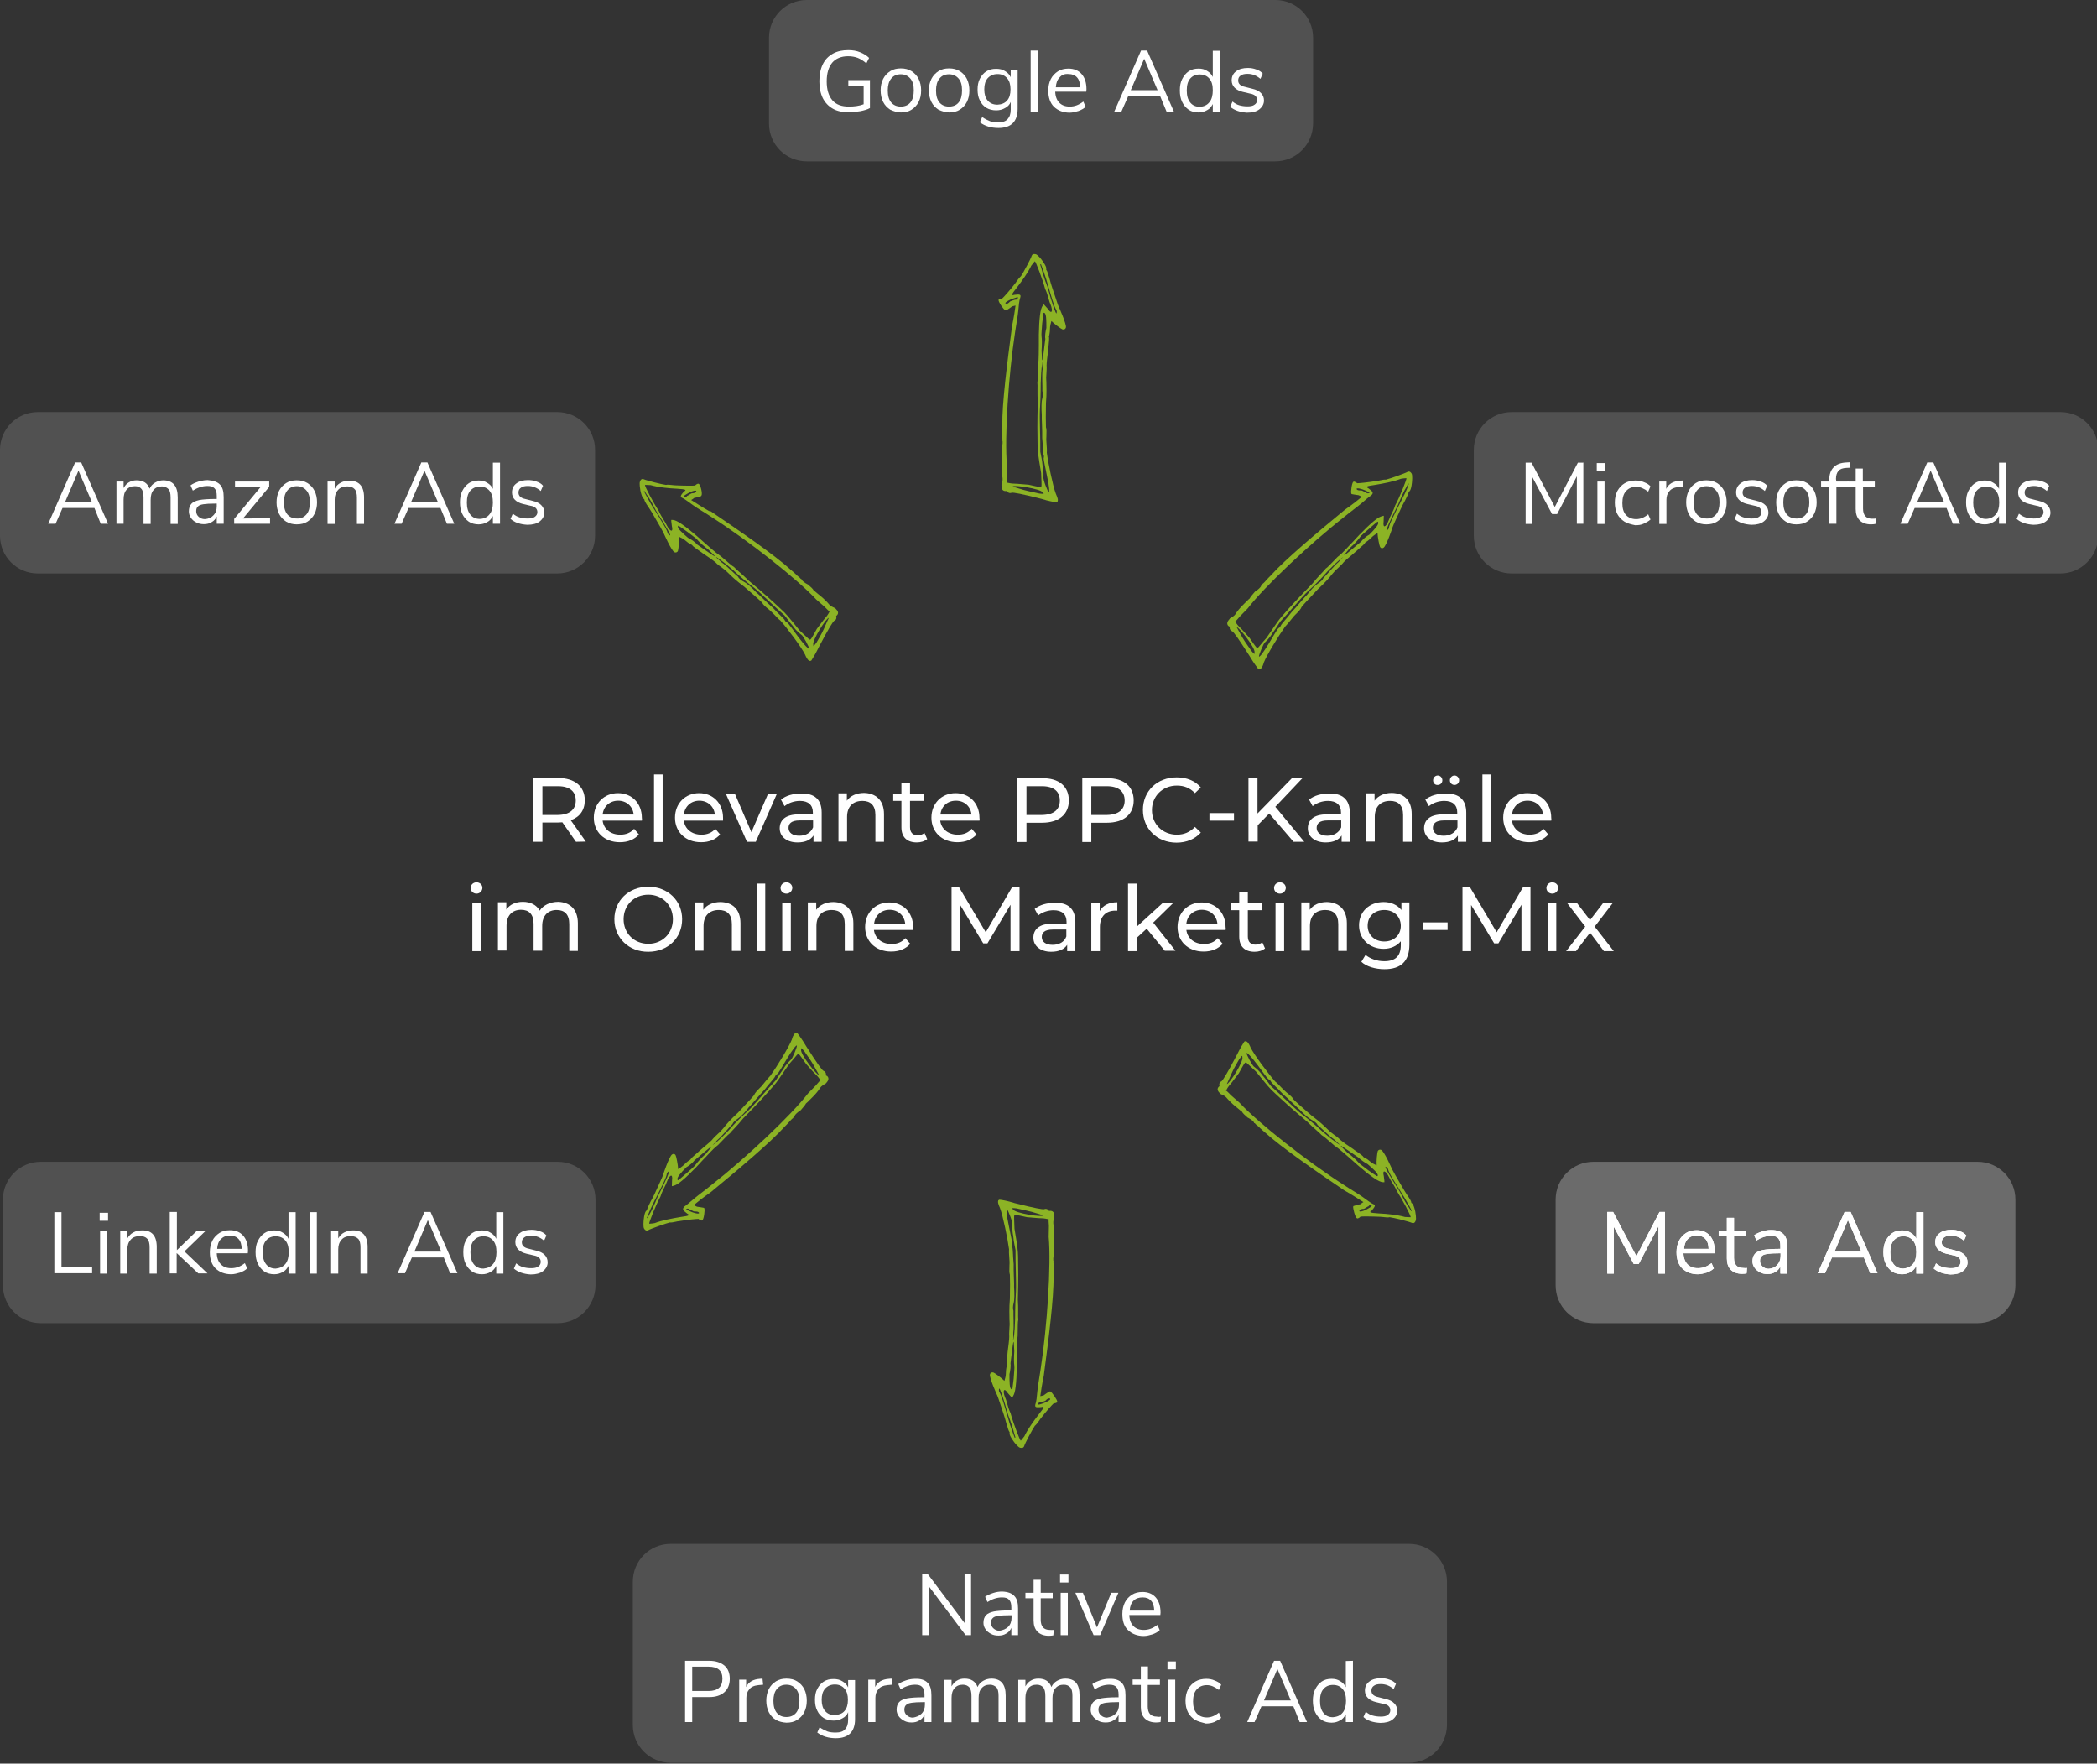 <?xml version="1.0" encoding="UTF-8"?>
<svg xmlns="http://www.w3.org/2000/svg" xmlns:xlink="http://www.w3.org/1999/xlink" version="1.1" id="Ebene_1" x="0px" y="0px" viewBox="0 0 999.4 840.5" style="enable-background:new 0 0 999.4 840.5;" xml:space="preserve">
<rect x="0" y="0" width="999.4" height="840.5" fill="#333333" stroke="none"/>
<style type="text/css">
	.st0{display:none;fill:#2F3037;}
	.st1{opacity:0.15;fill:#FFFFFF;enable-background:new    ;}
	.st2{fill:#FFFFFF;}
	.st3{fill:#8CB325;}
</style>
<g id="Ebene_7">
	<rect y="0" class="st0" width="1000" height="1000"></rect>
	<g>
		<path class="st1" d="M265.8,630.6H19.4c-9.9,0-18-8-18-18v-40.9c0-9.9,8-18,18-18h246.4c9.9,0,18,8,18,18v40.9    C283.7,622.6,275.7,630.6,265.8,630.6z"></path>
		<g>
			<path class="st2" d="M25.9,577.7h3.4v26.2h14.6v2.9h-18V577.7z"></path>
			<path class="st2" d="M51.5,578v3.8h-4V578H51.5z M47.7,586.8h3.4v20.2h-3.4V586.8z"></path>
			<path class="st2" d="M74.7,594.3v12.7h-3.4v-12.5c0-1.8-0.3-3.3-1.1-4.1c-0.8-0.9-2-1.3-3.5-1.3c-1.8,0-3.4,0.5-4.4,1.7     c-1.1,1.2-1.6,2.7-1.6,4.6v11.6h-3.4v-20.2h3.4v3.4c0.7-1.2,1.6-2.2,2.8-2.8c1.2-0.7,2.5-1,4-1C72.3,586.2,74.7,588.9,74.7,594.3     z"></path>
			<path class="st2" d="M94.5,606.9l-10.3-9.7v9.7h-3.3v-29.3h3.4v18.2l9.4-9.1h4.2l-10,9.7l11,10.5H94.5z"></path>
			<path class="st2" d="M118.1,597.3h-14.8c0.1,2.4,0.8,4.1,2,5.3c1.2,1.2,2.8,1.8,4.9,1.8c2.4,0,4.4-0.8,6.5-2.4l1.1,2.5     c-0.9,0.9-2.1,1.5-3.4,2c-1.4,0.4-2.8,0.8-4.2,0.8c-3.1,0-5.6-1-7.5-2.8c-1.8-1.8-2.7-4.4-2.7-7.7c0-2.1,0.4-3.9,1.2-5.5     c0.8-1.6,2-2.8,3.4-3.7s3.1-1.3,5-1.3c2.7,0,4.8,0.9,6.3,2.6c1.5,1.7,2.3,4.1,2.3,7.3L118.1,597.3L118.1,597.3z M105.3,590.5     c-1.1,1.1-1.7,2.7-1.8,4.7h11.7c-0.1-2.1-0.5-3.6-1.5-4.7c-1-1.1-2.3-1.6-4-1.6C107.8,588.8,106.4,589.4,105.3,590.5z"></path>
			<path class="st2" d="M140.9,577.7v29.3h-3.4v-3.7c-0.7,1.3-1.5,2.3-2.7,2.9c-1.2,0.7-2.5,1.1-4.1,1.1c-1.7,0-3.4-0.4-4.7-1.3     c-1.3-0.9-2.4-2.2-3.1-3.7c-0.8-1.6-1.1-3.5-1.1-5.5c0-2.1,0.3-3.9,1.1-5.4c0.8-1.6,1.8-2.8,3.1-3.7c1.3-0.9,2.9-1.3,4.7-1.3     c1.6,0,2.9,0.3,4.1,1.1c1.2,0.7,2.1,1.6,2.7,2.9v-12.7H140.9z M136,602.4c1.1-1.3,1.6-3.3,1.6-5.6c0-2.5-0.5-4.3-1.6-5.6     s-2.6-2-4.6-2c-2,0-3.5,0.7-4.6,2c-1.1,1.3-1.6,3.1-1.6,5.6s0.5,4.3,1.6,5.7c1.1,1.4,2.6,2.1,4.6,2.1     C133.4,604.4,134.9,603.7,136,602.4z"></path>
			<path class="st2" d="M147.6,577.7h3.4v29.3h-3.4V577.7z"></path>
			<path class="st2" d="M175.2,594.3v12.7h-3.4v-12.5c0-1.8-0.3-3.3-1.1-4.1s-2-1.3-3.5-1.3c-1.8,0-3.4,0.5-4.4,1.7     c-1.1,1.2-1.6,2.7-1.6,4.6v11.6h-3.4v-20.2h3.4v3.4c0.7-1.2,1.6-2.2,2.8-2.8s2.5-1,4-1C172.7,586.2,175.2,588.9,175.2,594.3z"></path>
			<path class="st2" d="M211.5,599.3h-15.2l-3.3,7.5h-3.5l12.8-29.2h2.9l12.8,29.2h-3.5L211.5,599.3z M210.3,596.5l-6.4-15l-6.4,15     H210.3z"></path>
			<path class="st2" d="M239.9,577.7v29.3h-3.4v-3.7c-0.7,1.3-1.5,2.3-2.7,2.9c-1.2,0.7-2.5,1.1-4.1,1.1c-1.7,0-3.4-0.4-4.7-1.3     s-2.4-2.2-3.1-3.7c-0.8-1.6-1.1-3.5-1.1-5.5c0-2.1,0.3-3.9,1.1-5.4c0.8-1.6,1.8-2.8,3.1-3.7c1.3-0.9,2.9-1.3,4.7-1.3     c1.6,0,2.9,0.3,4.1,1.1c1.2,0.7,2.1,1.6,2.7,2.9v-12.7H239.9z M235,602.4c1.1-1.3,1.6-3.3,1.6-5.6c0-2.5-0.5-4.3-1.6-5.6     c-1.1-1.3-2.6-2-4.6-2c-2,0-3.5,0.7-4.6,2c-1.1,1.3-1.6,3.1-1.6,5.6s0.5,4.3,1.6,5.7c1.1,1.4,2.6,2.1,4.6,2.1     C232.4,604.4,233.9,603.7,235,602.4z"></path>
			<path class="st2" d="M244.9,604.6l1.1-2.5c1.1,0.9,2.2,1.5,3.3,1.8c1.1,0.3,2.4,0.5,3.8,0.5c1.5,0,2.6-0.2,3.4-0.8     c0.8-0.5,1.2-1.3,1.2-2.2c0-0.8-0.2-1.4-0.8-2c-0.5-0.5-1.4-0.9-2.6-1.1l-3.4-0.8c-1.7-0.4-3-1.1-3.9-2c-0.9-0.9-1.4-2.1-1.4-3.5     c0-1.8,0.7-3.3,2.1-4.3c1.4-1.1,3.3-1.6,5.6-1.6c1.4,0,2.7,0.2,4,0.7c1.3,0.4,2.4,1.1,3.1,2l-1.1,2.5c-1.8-1.6-3.9-2.4-6.1-2.4     c-1.4,0-2.5,0.2-3.3,0.8s-1.2,1.3-1.2,2.3c0,0.8,0.2,1.4,0.8,2c0.4,0.4,1.3,0.9,2.4,1.1l3.5,0.9c1.8,0.4,3.3,1.1,4.2,2.1     c0.9,0.9,1.4,2.1,1.4,3.5c0,1.7-0.8,3.1-2.2,4.2c-1.4,1.1-3.4,1.6-5.9,1.6C249.6,607.2,246.9,606.3,244.9,604.6z"></path>
		</g>
	</g>
	<g>
		<path class="st1" d="M942.5,630.6H759.4c-9.9,0-18-8-18-18v-40.9c0-9.9,8-18,18-18h183.1c9.9,0,18,8,18,18v40.9    C960.5,622.6,952.5,630.6,942.5,630.6z"></path>
		<g>
			<path class="st2" d="M793.5,577.7v29.3h-3.1v-22.6l-9.4,18h-2.4l-9.5-17.8V607h-3.1v-29.4h2.8l11.1,21.1l11-21.1H793.5z"></path>
			<path class="st2" d="M817.1,597.3h-14.8c0.1,2.4,0.8,4.1,2,5.3c1.2,1.2,2.8,1.8,4.9,1.8c2.4,0,4.4-0.8,6.5-2.4l1.1,2.5     c-0.9,0.9-2.1,1.5-3.4,2c-1.4,0.4-2.8,0.8-4.2,0.8c-3.1,0-5.6-1-7.5-2.8c-1.8-1.8-2.7-4.4-2.7-7.7c0-2.1,0.4-3.9,1.2-5.5     s2-2.8,3.4-3.7c1.4-0.9,3.1-1.3,5-1.3c2.7,0,4.8,0.9,6.3,2.6c1.5,1.7,2.3,4.1,2.3,7.3L817.1,597.3L817.1,597.3z M804.4,590.5     c-1.1,1.1-1.7,2.7-1.8,4.7h11.7c-0.1-2.1-0.5-3.6-1.5-4.7c-1-1.1-2.3-1.6-4-1.6C806.8,588.8,805.4,589.4,804.4,590.5z"></path>
			<path class="st2" d="M832.6,604.3l-0.2,2.6c-0.7,0.1-1.3,0.2-2.1,0.2c-2.4,0-4.2-0.7-5.5-2c-1.2-1.3-1.8-3-1.8-5.3v-10.6h-3.9     v-2.6h3.9v-6.2h3.4v6.2h5.7v2.6h-5.7v10.3c0,3.1,1.4,4.8,4.3,4.8C831.5,604.4,832,604.4,832.6,604.3z"></path>
			<path class="st2" d="M850,588.2c1.3,1.3,1.8,3.3,1.8,6v12.8h-3.3v-3.5c-0.5,1.2-1.3,2.1-2.4,2.7c-1.1,0.7-2.3,1-3.7,1     c-1.3,0-2.5-0.2-3.6-0.8s-2-1.3-2.6-2.2c-0.7-1-1-2-1-3.1c0-1.5,0.4-2.7,1.2-3.6c0.8-0.9,2.1-1.4,3.8-1.8     c1.7-0.3,4.2-0.5,7.4-0.5h0.9v-1.4c0-1.7-0.3-2.9-1.1-3.7c-0.7-0.8-1.8-1.1-3.4-1.1c-2.3,0-4.7,0.8-6.9,2.2l-1.1-2.5     c1.1-0.8,2.3-1.3,3.8-1.8c1.5-0.5,2.9-0.7,4.3-0.7C846.9,586.2,848.7,586.9,850,588.2z M847,602.8c1.1-1.1,1.6-2.6,1.6-4.3v-1.2     h-0.8c-2.4,0-4.2,0.1-5.5,0.3c-1.3,0.2-2.2,0.5-2.7,1.1c-0.5,0.4-0.8,1.2-0.8,2.2c0,1.1,0.4,2,1.2,2.7c0.8,0.7,1.7,1.1,2.9,1.1     C844.6,604.6,846,604,847,602.8z"></path>
			<path class="st2" d="M888.3,599.3h-15.2l-3.3,7.5h-3.5l12.8-29.2h2.9l12.8,29.2h-3.5L888.3,599.3z M887.1,596.5l-6.4-15l-6.4,15     H887.1z"></path>
			<path class="st2" d="M916.7,577.7v29.3h-3.4v-3.7c-0.7,1.3-1.5,2.3-2.7,2.9c-1.2,0.7-2.5,1.1-4.1,1.1c-1.7,0-3.4-0.4-4.7-1.3     s-2.4-2.2-3.1-3.7c-0.8-1.6-1.1-3.5-1.1-5.5c0-2.1,0.3-3.9,1.1-5.4c0.8-1.6,1.8-2.8,3.1-3.7c1.3-0.9,2.9-1.3,4.7-1.3     c1.6,0,2.9,0.3,4.1,1.1c1.2,0.7,2.1,1.6,2.7,2.9v-12.7H916.7z M911.7,602.4c1.1-1.3,1.6-3.3,1.6-5.6c0-2.5-0.5-4.3-1.6-5.6     s-2.6-2-4.6-2s-3.5,0.7-4.6,2s-1.6,3.1-1.6,5.6s0.5,4.3,1.6,5.7s2.6,2.1,4.6,2.1C909.1,604.4,910.6,603.7,911.7,602.4z"></path>
			<path class="st2" d="M921.6,604.6l1.1-2.5c1.1,0.9,2.2,1.5,3.3,1.8s2.4,0.5,3.8,0.5c1.5,0,2.6-0.2,3.4-0.8     c0.8-0.5,1.2-1.3,1.2-2.2c0-0.8-0.2-1.4-0.8-2s-1.4-0.9-2.6-1.1l-3.4-0.8c-1.7-0.4-3-1.1-3.9-2c-0.9-0.9-1.4-2.1-1.4-3.5     c0-1.8,0.7-3.3,2.1-4.3c1.4-1.1,3.3-1.6,5.6-1.6c1.4,0,2.7,0.2,4,0.7c1.3,0.4,2.4,1.1,3.1,2l-1.1,2.5c-1.8-1.6-3.9-2.4-6.1-2.4     c-1.4,0-2.5,0.2-3.3,0.8s-1.2,1.3-1.2,2.3c0,0.8,0.2,1.4,0.8,2c0.4,0.4,1.3,0.9,2.4,1.1l3.5,0.9c1.8,0.4,3.3,1.1,4.2,2.1     c0.9,0.9,1.4,2.1,1.4,3.5c0,1.7-0.8,3.1-2.2,4.2s-3.4,1.6-5.9,1.6C926.4,607.2,923.6,606.3,921.6,604.6z"></path>
		</g>
	</g>
	<g>
		<path class="st1" d="M942.5,630.6H759.4c-9.9,0-18-8-18-18v-40.9c0-9.9,8-18,18-18h183.1c9.9,0,18,8,18,18v40.9    C960.5,622.6,952.5,630.6,942.5,630.6z"></path>
		<g>
			<path class="st2" d="M793.5,577.7v29.3h-3.1v-22.6l-9.4,18h-2.4l-9.5-17.8V607h-3.1v-29.4h2.8l11.1,21.1l11-21.1H793.5z"></path>
			<path class="st2" d="M817.1,597.3h-14.8c0.1,2.4,0.8,4.1,2,5.3c1.2,1.2,2.8,1.8,4.9,1.8c2.4,0,4.4-0.8,6.5-2.4l1.1,2.5     c-0.9,0.9-2.1,1.5-3.4,2c-1.4,0.4-2.8,0.8-4.2,0.8c-3.1,0-5.6-1-7.5-2.8c-1.8-1.8-2.7-4.4-2.7-7.7c0-2.1,0.4-3.9,1.2-5.5     s2-2.8,3.4-3.7c1.4-0.9,3.1-1.3,5-1.3c2.7,0,4.8,0.9,6.3,2.6c1.5,1.7,2.3,4.1,2.3,7.3L817.1,597.3L817.1,597.3z M804.4,590.5     c-1.1,1.1-1.7,2.7-1.8,4.7h11.7c-0.1-2.1-0.5-3.6-1.5-4.7c-1-1.1-2.3-1.6-4-1.6C806.8,588.8,805.4,589.4,804.4,590.5z"></path>
			<path class="st2" d="M832.6,604.3l-0.2,2.6c-0.7,0.1-1.3,0.2-2.1,0.2c-2.4,0-4.2-0.7-5.5-2c-1.2-1.3-1.8-3-1.8-5.3v-10.6h-3.9     v-2.6h3.9v-6.2h3.4v6.2h5.7v2.6h-5.7v10.3c0,3.1,1.4,4.8,4.3,4.8C831.5,604.4,832,604.4,832.6,604.3z"></path>
			<path class="st2" d="M850,588.2c1.3,1.3,1.8,3.3,1.8,6v12.8h-3.3v-3.5c-0.5,1.2-1.3,2.1-2.4,2.7c-1.1,0.7-2.3,1-3.7,1     c-1.3,0-2.5-0.2-3.6-0.8s-2-1.3-2.6-2.2c-0.7-1-1-2-1-3.1c0-1.5,0.4-2.7,1.2-3.6c0.8-0.9,2.1-1.4,3.8-1.8     c1.7-0.3,4.2-0.5,7.4-0.5h0.9v-1.4c0-1.7-0.3-2.9-1.1-3.7c-0.7-0.8-1.8-1.1-3.4-1.1c-2.3,0-4.7,0.8-6.9,2.2l-1.1-2.5     c1.1-0.8,2.3-1.3,3.8-1.8c1.5-0.5,2.9-0.7,4.3-0.7C846.9,586.2,848.7,586.9,850,588.2z M847,602.8c1.1-1.1,1.6-2.6,1.6-4.3v-1.2     h-0.8c-2.4,0-4.2,0.1-5.5,0.3c-1.3,0.2-2.2,0.5-2.7,1.1c-0.5,0.4-0.8,1.2-0.8,2.2c0,1.1,0.4,2,1.2,2.7c0.8,0.7,1.7,1.1,2.9,1.1     C844.6,604.6,846,604,847,602.8z"></path>
			<path class="st2" d="M888.3,599.3h-15.2l-3.3,7.5h-3.5l12.8-29.2h2.9l12.8,29.2h-3.5L888.3,599.3z M887.1,596.5l-6.4-15l-6.4,15     H887.1z"></path>
			<path class="st2" d="M916.7,577.7v29.3h-3.4v-3.7c-0.7,1.3-1.5,2.3-2.7,2.9c-1.2,0.7-2.5,1.1-4.1,1.1c-1.7,0-3.4-0.4-4.7-1.3     s-2.4-2.2-3.1-3.7c-0.8-1.6-1.1-3.5-1.1-5.5c0-2.1,0.3-3.9,1.1-5.4c0.8-1.6,1.8-2.8,3.1-3.7c1.3-0.9,2.9-1.3,4.7-1.3     c1.6,0,2.9,0.3,4.1,1.1c1.2,0.7,2.1,1.6,2.7,2.9v-12.7H916.7z M911.7,602.4c1.1-1.3,1.6-3.3,1.6-5.6c0-2.5-0.5-4.3-1.6-5.6     s-2.6-2-4.6-2s-3.5,0.7-4.6,2s-1.6,3.1-1.6,5.6s0.5,4.3,1.6,5.7s2.6,2.1,4.6,2.1C909.1,604.4,910.6,603.7,911.7,602.4z"></path>
			<path class="st2" d="M921.6,604.6l1.1-2.5c1.1,0.9,2.2,1.5,3.3,1.8s2.4,0.5,3.8,0.5c1.5,0,2.6-0.2,3.4-0.8     c0.8-0.5,1.2-1.3,1.2-2.2c0-0.8-0.2-1.4-0.8-2s-1.4-0.9-2.6-1.1l-3.4-0.8c-1.7-0.4-3-1.1-3.9-2c-0.9-0.9-1.4-2.1-1.4-3.5     c0-1.8,0.7-3.3,2.1-4.3c1.4-1.1,3.3-1.6,5.6-1.6c1.4,0,2.7,0.2,4,0.7c1.3,0.4,2.4,1.1,3.1,2l-1.1,2.5c-1.8-1.6-3.9-2.4-6.1-2.4     c-1.4,0-2.5,0.2-3.3,0.8s-1.2,1.3-1.2,2.3c0,0.8,0.2,1.4,0.8,2c0.4,0.4,1.3,0.9,2.4,1.1l3.5,0.9c1.8,0.4,3.3,1.1,4.2,2.1     c0.9,0.9,1.4,2.1,1.4,3.5c0,1.7-0.8,3.1-2.2,4.2s-3.4,1.6-5.9,1.6C926.4,607.2,923.6,606.3,921.6,604.6z"></path>
		</g>
	</g>
	<g>
		<path class="st1" d="M671.5,840.1H319.6c-9.9,0-18-8-18-18v-68.3c0-9.9,8-18,18-18h352c9.9,0,18,8,18,18v68.3    C689.5,832.1,681.5,840.1,671.5,840.1z"></path>
		<g>
			<path class="st2" d="M462.8,750.1v29.2h-2.6l-17.6-23.4v23.4h-3.1v-29.2h2.6l17.6,23.4v-23.4H462.8z"></path>
			<path class="st2" d="M483.4,760.6c1.3,1.3,1.8,3.3,1.8,6v12.7H482v-3.5c-0.5,1.2-1.3,2.1-2.4,2.7c-1.1,0.7-2.3,1-3.7,1     c-1.3,0-2.5-0.2-3.6-0.8s-2-1.3-2.6-2.2c-0.7-1-1-2-1-3.1c0-1.5,0.4-2.7,1.2-3.6c0.8-0.9,2.1-1.4,3.8-1.8     c1.7-0.3,4.2-0.5,7.4-0.5h0.9v-1.4c0-1.7-0.3-2.9-1.1-3.7c-0.7-0.8-1.8-1.1-3.4-1.1c-2.3,0-4.7,0.8-6.9,2.2l-1.1-2.5     c1.1-0.8,2.3-1.3,3.8-1.8s2.9-0.7,4.3-0.7C480.3,758.6,482.2,759.3,483.4,760.6z M480.5,775.3c1.1-1.1,1.6-2.6,1.6-4.3v-1.2h-0.8     c-2.4,0-4.2,0.1-5.5,0.3c-1.3,0.2-2.2,0.5-2.7,1.1c-0.5,0.4-0.8,1.2-0.8,2.2c0,1.1,0.4,2,1.2,2.7c0.8,0.7,1.7,1.1,2.9,1.1     C478,776.9,479.4,776.4,480.5,775.3z"></path>
			<path class="st2" d="M502.2,776.8l-0.2,2.6c-0.7,0.1-1.3,0.2-2.1,0.2c-2.4,0-4.2-0.7-5.5-2c-1.2-1.3-1.8-3-1.8-5.3v-10.6h-3.9     v-2.6h3.9v-6.2h3.4v6.2h5.7v2.6h-5.7V772c0,3.1,1.4,4.8,4.3,4.8C500.9,776.9,501.5,776.8,502.2,776.8z"></path>
			<path class="st2" d="M509.2,750.4v3.8h-4v-3.8H509.2z M505.5,759.1h3.4v20.2h-3.4V759.1z"></path>
			<path class="st2" d="M533,759.1l-8.7,20.2h-3.1l-8.7-20.2h3.6l6.7,16.5l6.8-16.5H533z"></path>
			<path class="st2" d="M553,769.7h-14.8c0.1,2.4,0.8,4.1,2,5.3c1.2,1.2,2.8,1.8,4.9,1.8c2.4,0,4.4-0.8,6.5-2.4l1.1,2.5     c-0.9,0.9-2.1,1.5-3.4,2c-1.4,0.4-2.8,0.8-4.2,0.8c-3.1,0-5.6-1-7.5-2.8s-2.7-4.4-2.7-7.7c0-2.1,0.4-3.9,1.2-5.5s2-2.8,3.4-3.7     c1.4-0.9,3.1-1.3,5-1.3c2.7,0,4.8,0.9,6.3,2.6c1.5,1.7,2.3,4.1,2.3,7.3L553,769.7L553,769.7z M540.2,762.9     c-1.1,1.1-1.7,2.7-1.8,4.7h11.7c-0.1-2.1-0.5-3.6-1.5-4.7c-1-1.1-2.3-1.6-4-1.6C542.7,761.3,541.3,761.8,540.2,762.9z"></path>
			<path class="st2" d="M326.5,791.5h11.6c3,0,5.4,0.8,7.2,2.3c1.7,1.5,2.5,3.6,2.5,6.3s-0.9,4.9-2.6,6.4c-1.7,1.5-4.1,2.3-7.2,2.3     h-8.1v11.9h-3.4V791.5z M337.7,805.9c4.4,0,6.6-2,6.6-5.9c0-3.8-2.2-5.7-6.6-5.7h-7.8v11.6H337.7z"></path>
			<path class="st2" d="M363.7,802.9l-2.2,0.2c-2.1,0.2-3.6,0.9-4.4,2c-1,1.1-1.4,2.5-1.4,4.1v11.5h-3.4v-20.2h3.3v3.5     c1.1-2.4,3.4-3.7,6.6-3.9l1.2-0.1L363.7,802.9z"></path>
			<path class="st2" d="M369.8,819.7c-1.4-0.9-2.6-2.1-3.4-3.7s-1.2-3.5-1.2-5.5s0.4-3.9,1.2-5.5c0.8-1.6,2-2.8,3.4-3.7     c1.4-0.9,3.1-1.3,5-1.3c2,0,3.6,0.4,5.1,1.3c1.4,0.9,2.6,2.1,3.4,3.7c0.8,1.6,1.2,3.5,1.2,5.5c0,2.1-0.4,3.9-1.2,5.5     c-0.8,1.6-2,2.8-3.4,3.7c-1.4,0.9-3.1,1.3-5.1,1.3C373,820.9,371.3,820.5,369.8,819.7z M379.4,816.3c1.1-1.3,1.6-3.3,1.6-5.7     s-0.5-4.3-1.6-5.6c-1.1-1.3-2.6-2.1-4.6-2.1c-2,0-3.5,0.7-4.6,2.1c-1.1,1.3-1.6,3.3-1.6,5.6c0,2.5,0.5,4.3,1.6,5.7     c1.1,1.3,2.6,2,4.6,2S378.3,817.6,379.4,816.3z"></path>
			<path class="st2" d="M407.5,800.5v18.8c0,3-0.8,5.3-2.3,6.8s-3.8,2.3-6.8,2.3c-3.6,0-6.5-0.9-8.9-2.7l1.1-2.5     c1.3,0.9,2.6,1.5,3.8,2c1.2,0.4,2.5,0.5,4,0.5c2,0,3.4-0.5,4.3-1.5c1-1.1,1.5-2.5,1.5-4.6v-3.6c-0.5,1.3-1.5,2.3-2.7,2.9     c-1.2,0.7-2.6,1.1-4.2,1.1c-1.7,0-3.4-0.4-4.7-1.2c-1.4-0.9-2.4-2-3.1-3.5c-0.8-1.5-1.1-3.3-1.1-5.2c0-2,0.3-3.7,1.1-5.2     c0.8-1.5,1.8-2.7,3.1-3.5c1.4-0.9,2.9-1.2,4.7-1.2c1.6,0,3,0.3,4.2,1.1c1.2,0.7,2.1,1.6,2.7,2.9v-3.5h3.3V800.5z M402.5,815.4     c1.1-1.3,1.6-3,1.6-5.3c0-2.3-0.5-4-1.6-5.3s-2.6-2-4.6-2c-2,0-3.5,0.7-4.7,2c-1.1,1.3-1.6,3-1.6,5.3c0,2.3,0.5,4,1.6,5.3     c1.1,1.3,2.6,2,4.7,2C399.9,817.2,401.4,816.7,402.5,815.4z"></path>
			<path class="st2" d="M425.2,802.9l-2.2,0.2c-2.1,0.2-3.6,0.9-4.4,2c-1,1.1-1.4,2.5-1.4,4.1v11.5h-3.4v-20.2h3.3v3.5     c1.1-2.4,3.4-3.7,6.6-3.9l1.2-0.1L425.2,802.9z"></path>
			<path class="st2" d="M442.1,802c1.3,1.3,1.8,3.3,1.8,6v12.7h-3.3v-3.5c-0.5,1.2-1.3,2.1-2.4,2.7c-1.1,0.7-2.3,1-3.7,1     c-1.3,0-2.5-0.2-3.6-0.8s-2-1.3-2.6-2.2c-0.7-1-1-2-1-3.1c0-1.5,0.4-2.7,1.2-3.6c0.8-0.9,2.1-1.4,3.8-1.8     c1.7-0.3,4.2-0.5,7.4-0.5h0.9v-1.2c0-1.7-0.3-2.9-1.1-3.7c-0.7-0.8-1.8-1.1-3.4-1.1c-2.3,0-4.7,0.8-6.9,2.2l-1.1-2.5     c1.1-0.8,2.3-1.3,3.8-1.8s2.9-0.7,4.3-0.7C438.9,800,440.9,800.7,442.1,802z M439.2,816.7c1.1-1.1,1.6-2.6,1.6-4.3v-1.2H440     c-2.4,0-4.2,0.1-5.5,0.3c-1.3,0.2-2.2,0.5-2.7,1.1c-0.5,0.4-0.8,1.2-0.8,2.2c0,1.1,0.4,2,1.2,2.7c0.8,0.7,1.7,1.1,2.9,1.1     C436.7,818.3,438.1,817.8,439.2,816.7z"></path>
			<path class="st2" d="M479.3,808v12.7h-3.4v-12.5c0-1.8-0.3-3.3-1-4s-1.7-1.3-3.1-1.3c-1.7,0-3,0.5-4,1.7c-1,1.1-1.4,2.7-1.4,4.7     v11.5H463v-12.5c0-1.8-0.3-3.3-1-4.1s-1.7-1.3-3.1-1.3c-1.7,0-3,0.5-4,1.7c-1,1.1-1.4,2.7-1.4,4.7v11.5h-3.4v-20.2h3.4v3.1     c0.7-1.2,1.4-2.1,2.5-2.7c1.1-0.7,2.3-1,3.7-1c3.1,0,5.2,1.3,6.2,4c0.5-1.2,1.4-2.2,2.6-2.9c1.2-0.7,2.5-1.1,4-1.1     C477,800,479.3,802.7,479.3,808z"></path>
			<path class="st2" d="M514.5,808v12.7h-3.4v-12.5c0-1.8-0.3-3.3-1-4c-0.7-0.8-1.7-1.3-3.1-1.3c-1.7,0-3,0.5-4,1.7     c-1,1.1-1.4,2.7-1.4,4.7v11.5h-3.4v-12.5c0-1.8-0.3-3.3-1-4.1s-1.7-1.3-3.1-1.3c-1.7,0-3,0.5-4,1.7c-1,1.1-1.4,2.7-1.4,4.7v11.5     h-3.4v-20.2h3.4v3.1c0.7-1.2,1.4-2.1,2.5-2.7c1.1-0.7,2.3-1,3.7-1c3.1,0,5.2,1.3,6.2,4c0.5-1.2,1.4-2.2,2.6-2.9     c1.2-0.7,2.5-1.1,4-1.1C512.4,800,514.5,802.7,514.5,808z"></path>
			<path class="st2" d="M534.6,802c1.3,1.3,1.8,3.3,1.8,6v12.7h-3.3v-3.5c-0.5,1.2-1.3,2.1-2.4,2.7c-1.1,0.7-2.3,1-3.7,1     c-1.3,0-2.5-0.2-3.6-0.8s-2-1.3-2.6-2.2c-0.7-1-1-2-1-3.1c0-1.5,0.4-2.7,1.2-3.6c0.8-0.9,2.1-1.4,3.8-1.8     c1.7-0.3,4.2-0.5,7.4-0.5h0.9v-1.2c0-1.7-0.3-2.9-1.1-3.7c-0.7-0.8-1.8-1.1-3.4-1.1c-2.3,0-4.7,0.8-6.9,2.2l-1.1-2.5     c1.1-0.8,2.3-1.3,3.8-1.8c1.5-0.5,2.9-0.7,4.3-0.7C531.5,800,533.4,800.7,534.6,802z M531.7,816.7c1.1-1.1,1.6-2.6,1.6-4.3v-1.2     h-0.8c-2.4,0-4.2,0.1-5.5,0.3c-1.3,0.2-2.2,0.5-2.7,1.1c-0.5,0.4-0.8,1.2-0.8,2.2c0,1.1,0.4,2,1.2,2.7c0.8,0.7,1.7,1.1,2.9,1.1     C529.2,818.3,530.6,817.8,531.7,816.7z"></path>
			<path class="st2" d="M553.3,818.1l-0.2,2.6c-0.7,0.1-1.3,0.2-2.1,0.2c-2.4,0-4.2-0.7-5.5-2c-1.2-1.3-1.8-3-1.8-5.3V803h-3.9v-2.6     h3.9v-6.2h3.4v6.2h5.7v2.6H547v10.3c0,3.1,1.4,4.8,4.3,4.8C552.1,818.3,552.7,818.2,553.3,818.1z"></path>
			<path class="st2" d="M560.4,791.8v3.8h-4v-3.8H560.4z M556.7,800.5h3.4v20.2h-3.4V800.5z"></path>
			<path class="st2" d="M569.6,819.7c-1.4-0.9-2.6-2.1-3.4-3.6c-0.8-1.5-1.2-3.4-1.2-5.5c0-2.1,0.4-3.9,1.2-5.5     c0.9-1.6,2-2.8,3.5-3.7c1.5-0.9,3.3-1.3,5.2-1.3c1.3,0,2.7,0.2,4,0.8c1.3,0.5,2.4,1.1,3.1,2l-1.1,2.5c-2-1.5-3.8-2.3-5.7-2.3     c-2.1,0-3.7,0.7-4.9,2.1c-1.2,1.3-1.7,3.3-1.7,5.7c0,2.4,0.5,4.3,1.7,5.6c1.2,1.3,2.8,2,4.9,2c2,0,3.9-0.8,5.7-2.3l1.1,2.5     c-0.9,0.8-2,1.4-3.3,2c-1.3,0.5-2.6,0.7-4,0.7C572.9,820.9,571.1,820.5,569.6,819.7z"></path>
			<path class="st2" d="M616.4,813.2h-15.2l-3.3,7.5h-3.5l12.8-29.2h2.9l12.8,29.2h-3.5L616.4,813.2z M615.2,810.4l-6.4-15l-6.4,15     H615.2z"></path>
			<path class="st2" d="M644.8,791.5v29.2h-3.4V817c-0.7,1.3-1.5,2.3-2.7,2.9c-1.2,0.7-2.5,1.1-4.1,1.1c-1.7,0-3.4-0.4-4.7-1.3     c-1.3-0.9-2.4-2.2-3.1-3.7c-0.8-1.6-1.1-3.5-1.1-5.5s0.3-3.9,1.1-5.4c0.8-1.6,1.8-2.8,3.1-3.7c1.3-0.9,2.9-1.3,4.7-1.3     c1.6,0,2.9,0.3,4.1,1.1c1.2,0.7,2.1,1.6,2.7,2.9v-12.5L644.8,791.5L644.8,791.5z M639.9,816.2c1.1-1.3,1.6-3.3,1.6-5.6     c0-2.5-0.5-4.3-1.6-5.6s-2.6-2-4.6-2s-3.5,0.7-4.6,2s-1.6,3.1-1.6,5.6s0.5,4.3,1.6,5.7c1.1,1.4,2.6,2.1,4.6,2.1     C637.3,818.2,638.8,817.6,639.9,816.2z"></path>
			<path class="st2" d="M649.8,818.3l1.1-2.5c1.1,0.9,2.2,1.5,3.3,1.8c1.1,0.3,2.4,0.5,3.8,0.5c1.5,0,2.6-0.2,3.4-0.8     s1.2-1.3,1.2-2.2c0-0.8-0.2-1.4-0.8-2s-1.4-0.9-2.6-1.1l-3.4-0.8c-1.7-0.4-3-1.1-3.9-2s-1.4-2.1-1.4-3.5c0-1.8,0.7-3.3,2.1-4.3     c1.4-1.1,3.3-1.6,5.6-1.6c1.4,0,2.7,0.2,4,0.7c1.3,0.4,2.4,1.1,3.1,2l-1.1,2.5c-1.8-1.6-3.9-2.4-6.1-2.4c-1.4,0-2.5,0.2-3.3,0.8     c-0.8,0.5-1.2,1.3-1.2,2.3c0,0.8,0.2,1.4,0.8,2c0.4,0.4,1.3,0.9,2.4,1.1l3.5,0.9c1.8,0.4,3.3,1.1,4.2,2.1     c0.9,0.9,1.4,2.1,1.4,3.5c0,1.7-0.8,3.1-2.2,4.2s-3.4,1.6-5.9,1.6C654.4,820.9,651.7,820.1,649.8,818.3z"></path>
		</g>
	</g>
	<g>
		<path class="st1" d="M265.6,273.3H18c-9.9,0-18-8-18-18v-40.9c0-9.9,8-18,18-18h247.6c9.9,0,18,8,18,18v40.9    C283.6,265.2,275.5,273.3,265.6,273.3z"></path>
		<g>
			<path class="st2" d="M45,242.1H29.8l-3.3,7.5h-3.5l12.8-29.2h2.9l12.8,29.2h-3.5L45,242.1z M43.8,239.3l-6.4-15l-6.4,15H43.8z"></path>
			<path class="st2" d="M84.7,237v12.7h-3.4v-12.6c0-1.8-0.3-3.3-1-4s-1.7-1.3-3.1-1.3c-1.7,0-3,0.5-4,1.7c-1,1.1-1.4,2.7-1.4,4.7     v11.5h-3.4v-12.6c0-1.8-0.3-3.3-1-4.1c-0.7-0.9-1.7-1.3-3.1-1.3c-1.7,0-3,0.5-4,1.7c-1,1.1-1.4,2.7-1.4,4.7v11.5h-3.4v-20.1h3.4     v3.1c0.7-1.2,1.4-2.1,2.5-2.7c1.1-0.7,2.3-1,3.7-1c3.1,0,5.2,1.3,6.2,4c0.5-1.2,1.4-2.2,2.6-2.9c1.2-0.7,2.5-1.1,4-1.1     C82.4,229,84.7,231.6,84.7,237z"></path>
			<path class="st2" d="M104.8,230.9c1.3,1.3,1.8,3.3,1.8,6v12.7h-3.3v-3.5c-0.5,1.2-1.3,2.1-2.4,2.7c-1.1,0.7-2.3,1-3.7,1     c-1.3,0-2.5-0.2-3.6-0.8c-1.1-0.5-2-1.3-2.6-2.2c-0.7-1-1-2-1-3.1c0-1.5,0.4-2.7,1.2-3.6c0.8-0.9,2.1-1.4,3.8-1.8     c1.7-0.3,4.2-0.5,7.4-0.5h0.9v-1.4c0-1.7-0.3-2.9-1.1-3.7c-0.7-0.8-1.8-1.1-3.4-1.1c-2.3,0-4.7,0.8-6.9,2.2l-1.1-2.5     c1.1-0.8,2.3-1.3,3.8-1.8c1.5-0.4,2.9-0.7,4.3-0.7C101.6,229,103.5,229.6,104.8,230.9z M101.7,245.6c1.1-1.1,1.6-2.6,1.6-4.3V240     h-0.8c-2.4,0-4.2,0.1-5.5,0.3c-1.3,0.2-2.2,0.5-2.7,1.1c-0.5,0.4-0.8,1.2-0.8,2.2c0,1.1,0.4,2,1.2,2.7c0.8,0.7,1.7,1.1,2.9,1.1     C99.3,247.3,100.7,246.7,101.7,245.6z"></path>
			<path class="st2" d="M128.7,247v2.6h-17.1v-2.3l12.6-15.2H112v-2.6h16.3v2.5l-12.5,15.1L128.7,247L128.7,247z"></path>
			<path class="st2" d="M136.4,248.6c-1.4-0.9-2.6-2.1-3.4-3.7c-0.8-1.6-1.2-3.5-1.2-5.5s0.4-3.9,1.2-5.5c0.8-1.6,2-2.8,3.4-3.7     c1.4-0.9,3.1-1.3,5-1.3c2,0,3.6,0.4,5.1,1.3c1.4,0.9,2.6,2.1,3.4,3.7c0.8,1.6,1.2,3.5,1.2,5.5s-0.4,3.9-1.2,5.5     c-0.8,1.6-2,2.8-3.4,3.7c-1.4,0.9-3.1,1.3-5.1,1.3C139.6,249.9,138,249.5,136.4,248.6z M146.1,245.1c1.1-1.3,1.6-3.3,1.6-5.7     c0-2.5-0.5-4.3-1.6-5.6s-2.6-2.1-4.6-2.1s-3.5,0.7-4.6,2.1c-1.1,1.3-1.6,3.3-1.6,5.6c0,2.5,0.5,4.3,1.6,5.7c1.1,1.3,2.6,2,4.6,2     C143.5,247.2,145,246.4,146.1,245.1z"></path>
			<path class="st2" d="M173.5,237v12.7h-3.4v-12.5c0-1.8-0.3-3.3-1.1-4.1c-0.8-0.9-2-1.3-3.5-1.3c-1.8,0-3.4,0.5-4.4,1.7     c-1.1,1.2-1.6,2.7-1.6,4.6v11.6h-3.4v-20.2h3.4v3.4c0.7-1.2,1.6-2.2,2.8-2.8c1.2-0.7,2.5-1,4-1C171,229,173.5,231.6,173.5,237z"></path>
			<path class="st2" d="M209.9,242.1h-15.2l-3.3,7.5H188l12.8-29.2h2.9l12.8,29.2H213L209.9,242.1z M208.7,239.3l-6.4-15l-6.4,15     H208.7z"></path>
			<path class="st2" d="M238.3,220.4v29.2h-3.4v-3.7c-0.7,1.3-1.5,2.3-2.7,2.9c-1.2,0.7-2.5,1.1-4.1,1.1c-1.7,0-3.4-0.4-4.7-1.3     c-1.3-0.9-2.4-2.2-3.1-3.7c-0.8-1.6-1.1-3.5-1.1-5.5s0.3-3.9,1.1-5.4c0.8-1.6,1.8-2.8,3.1-3.7c1.3-0.9,2.9-1.3,4.7-1.3     c1.6,0,2.9,0.3,4.1,1.1c1.2,0.7,2.1,1.6,2.7,2.9v-12.5h3.4V220.4z M233.3,245.1c1.1-1.3,1.6-3.3,1.6-5.6c0-2.5-0.5-4.3-1.6-5.6     c-1.1-1.3-2.6-2-4.6-2c-2,0-3.5,0.7-4.6,2c-1.1,1.3-1.6,3.1-1.6,5.6c0,2.5,0.5,4.3,1.6,5.7c1.1,1.4,2.6,2.1,4.6,2.1     C230.8,247.2,232.3,246.4,233.3,245.1z"></path>
			<path class="st2" d="M243.3,247.3l1.1-2.5c1.1,0.9,2.2,1.5,3.3,1.8c1.1,0.3,2.4,0.5,3.8,0.5c1.5,0,2.6-0.2,3.4-0.8     s1.2-1.3,1.2-2.2c0-0.8-0.2-1.4-0.8-2s-1.4-0.9-2.6-1.1l-3.4-0.8c-1.7-0.4-3-1.1-3.9-2c-0.9-0.9-1.4-2.1-1.4-3.5     c0-1.8,0.7-3.3,2.1-4.3c1.4-1.1,3.3-1.6,5.6-1.6c1.4,0,2.7,0.2,4,0.7c1.3,0.4,2.4,1.1,3.1,2l-1.1,2.5c-1.8-1.6-3.9-2.4-6.1-2.4     c-1.4,0-2.5,0.2-3.3,0.8c-0.8,0.5-1.2,1.3-1.2,2.3c0,0.8,0.2,1.4,0.8,2c0.4,0.4,1.3,0.9,2.4,1.1l3.5,0.9c1.8,0.4,3.3,1.1,4.2,2.1     c0.9,0.9,1.4,2.1,1.4,3.5c0,1.7-0.8,3.1-2.2,4.2c-1.4,1.1-3.4,1.6-5.9,1.6C247.9,249.9,245.2,249,243.3,247.3z"></path>
		</g>
	</g>
	<g>
		<path class="st1" d="M982,273.3H720.4c-9.9,0-18-8-18-18v-40.9c0-9.9,8-18,18-18H982c9.9,0,18,8,18,18v40.9    C999.9,265.2,991.9,273.3,982,273.3z"></path>
		<g>
			<path class="st2" d="M754.6,220.4v29.2h-3.1V227l-9.4,18h-2.4l-9.5-17.8v22.5h-3.1v-29.2h2.8l11.1,21.1l11-21.1h2.8L754.6,220.4     L754.6,220.4z"></path>
			<path class="st2" d="M765,220.7v3.8h-4v-3.8H765z M761.3,229.5h3.4v20.2h-3.4V229.5z"></path>
			<path class="st2" d="M774.2,248.6c-1.4-0.9-2.6-2.1-3.4-3.6s-1.2-3.4-1.2-5.5c0-2.1,0.4-3.9,1.2-5.5c0.9-1.6,2-2.8,3.5-3.7     c1.5-0.9,3.3-1.3,5.2-1.3c1.3,0,2.7,0.2,4,0.8c1.3,0.5,2.4,1.1,3.1,2l-1.1,2.5c-2-1.5-3.8-2.3-5.7-2.3c-2.1,0-3.7,0.7-4.9,2.1     c-1.2,1.3-1.7,3.3-1.7,5.7c0,2.4,0.5,4.3,1.7,5.6c1.2,1.3,2.8,2,4.9,2c2,0,3.9-0.8,5.7-2.3l1.1,2.5c-0.9,0.8-2,1.4-3.3,2     s-2.6,0.7-4,0.7C777.4,249.9,775.7,249.5,774.2,248.6z"></path>
			<path class="st2" d="M802.2,231.9l-2.2,0.2c-2.1,0.2-3.6,0.9-4.4,2c-1,1.1-1.4,2.5-1.4,4.1v11.5h-3.4v-20.2h3.3v3.5     c1.1-2.4,3.4-3.7,6.6-3.9l1.2-0.1L802.2,231.9z"></path>
			<path class="st2" d="M808.2,248.6c-1.4-0.9-2.6-2.1-3.4-3.7c-0.8-1.6-1.2-3.5-1.2-5.5s0.4-3.9,1.2-5.5c0.8-1.6,2-2.8,3.4-3.7     c1.4-0.9,3.1-1.3,5-1.3c2,0,3.6,0.4,5.1,1.3c1.4,0.9,2.6,2.1,3.4,3.7c0.8,1.6,1.2,3.5,1.2,5.5s-0.4,3.9-1.2,5.5     c-0.8,1.6-2,2.8-3.4,3.7c-1.4,0.9-3.1,1.3-5.1,1.3C811.4,249.9,809.7,249.5,808.2,248.6z M817.9,245.1c1.1-1.3,1.6-3.3,1.6-5.7     c0-2.5-0.5-4.3-1.6-5.6s-2.6-2.1-4.6-2.1s-3.5,0.7-4.6,2.1c-1.1,1.3-1.6,3.3-1.6,5.6c0,2.5,0.5,4.3,1.6,5.7c1.1,1.3,2.6,2,4.6,2     C815.3,247.2,816.8,246.4,817.9,245.1z"></path>
			<path class="st2" d="M826.7,247.3l1.1-2.5c1.1,0.9,2.2,1.5,3.3,1.8c1.1,0.3,2.4,0.5,3.8,0.5c1.5,0,2.6-0.2,3.4-0.8     c0.8-0.5,1.2-1.3,1.2-2.2c0-0.8-0.2-1.4-0.8-2s-1.4-0.9-2.6-1.1l-3.4-0.8c-1.7-0.4-3-1.1-3.9-2s-1.4-2.1-1.4-3.5     c0-1.8,0.7-3.3,2.1-4.3c1.4-1.1,3.3-1.6,5.6-1.6c1.4,0,2.7,0.2,4,0.7c1.3,0.4,2.4,1.1,3.1,2l-1.1,2.5c-1.8-1.6-3.9-2.4-6.1-2.4     c-1.4,0-2.5,0.2-3.3,0.8c-0.8,0.5-1.2,1.3-1.2,2.3c0,0.8,0.2,1.4,0.8,2c0.4,0.4,1.3,0.9,2.4,1.1l3.5,0.9c1.8,0.4,3.3,1.1,4.2,2.1     c0.9,0.9,1.4,2.1,1.4,3.5c0,1.7-0.8,3.1-2.2,4.2s-3.4,1.6-5.9,1.6C831.3,249.9,828.6,249,826.7,247.3z"></path>
			<path class="st2" d="M851.1,248.6c-1.4-0.9-2.6-2.1-3.4-3.7c-0.8-1.6-1.2-3.5-1.2-5.5s0.4-3.9,1.2-5.5c0.8-1.6,2-2.8,3.4-3.7     c1.4-0.9,3.1-1.3,5-1.3c2,0,3.6,0.4,5.1,1.3c1.4,0.9,2.6,2.1,3.4,3.7c0.8,1.6,1.2,3.5,1.2,5.5s-0.4,3.9-1.2,5.5     c-0.8,1.6-2,2.8-3.4,3.7c-1.4,0.9-3.1,1.3-5.1,1.3C854.2,249.9,852.6,249.5,851.1,248.6z M860.7,245.1c1.1-1.3,1.6-3.3,1.6-5.7     c0-2.5-0.5-4.3-1.6-5.6s-2.6-2.1-4.6-2.1s-3.5,0.7-4.6,2.1c-1.1,1.3-1.6,3.3-1.6,5.6c0,2.5,0.5,4.3,1.6,5.7c1.1,1.3,2.6,2,4.6,2     C858.1,247.2,859.7,246.4,860.7,245.1z"></path>
			<path class="st2" d="M875.2,229.5h5.7v2.6h-5.7v17.5h-3.4v-17.5h-3.9v-2.6h3.9v-0.7c0-2.7,0.7-4.7,2.1-6.1     c1.3-1.4,3.4-2.2,6.2-2.3l1.6-0.1l0.2,2.6l-2,0.1c-1.7,0.1-2.9,0.5-3.7,1.4c-0.8,0.9-1.2,2.2-1.2,3.9L875.2,229.5L875.2,229.5z"></path>
			<path class="st2" d="M894,247.1l-0.2,2.6c-0.7,0.1-1.3,0.2-2.1,0.2c-2.4,0-4.2-0.7-5.5-2c-1.2-1.3-1.8-3-1.8-5.3V232h-3.9v-2.5     h3.9v-6.2h3.4v6.2h5.7v2.6h-5.6v10.3c0,3.1,1.4,4.8,4.3,4.8C892.8,247.2,893.4,247.2,894,247.1z"></path>
			<path class="st2" d="M927.7,242.1h-15.2l-3.3,7.5h-3.5l12.8-29.2h2.9l12.8,29.2h-3.5L927.7,242.1z M926.5,239.3l-6.4-15l-6.4,15     H926.5z"></path>
			<path class="st2" d="M956.1,220.4v29.2h-3.4v-3.7c-0.7,1.3-1.5,2.3-2.7,2.9c-1.2,0.7-2.5,1.1-4.1,1.1c-1.7,0-3.4-0.4-4.7-1.3     c-1.3-0.9-2.4-2.2-3.1-3.7c-0.8-1.6-1.1-3.5-1.1-5.5s0.3-3.9,1.1-5.4c0.8-1.6,1.8-2.8,3.1-3.7c1.3-0.9,2.9-1.3,4.7-1.3     c1.6,0,2.9,0.3,4.1,1.1c1.2,0.7,2.1,1.6,2.7,2.9v-12.5h3.4V220.4z M951.2,245.1c1.1-1.3,1.6-3.3,1.6-5.6c0-2.5-0.5-4.3-1.6-5.6     c-1.1-1.3-2.6-2-4.6-2s-3.5,0.7-4.6,2c-1.1,1.3-1.6,3.1-1.6,5.6c0,2.5,0.5,4.3,1.6,5.7c1.1,1.4,2.6,2.1,4.6,2.1     C948.6,247.2,950.1,246.4,951.2,245.1z"></path>
			<path class="st2" d="M961.1,247.3l1.1-2.5c1.1,0.9,2.2,1.5,3.3,1.8c1.1,0.3,2.4,0.5,3.8,0.5c1.5,0,2.6-0.2,3.4-0.8     s1.2-1.3,1.2-2.2c0-0.8-0.2-1.4-0.8-2s-1.4-0.9-2.6-1.1l-3.4-0.8c-1.7-0.4-3-1.1-3.9-2s-1.4-2.1-1.4-3.5c0-1.8,0.7-3.3,2.1-4.3     c1.4-1.1,3.3-1.6,5.6-1.6c1.4,0,2.7,0.2,4,0.7c1.3,0.4,2.4,1.1,3.1,2l-1.1,2.5c-1.8-1.6-3.9-2.4-6.1-2.4c-1.4,0-2.5,0.2-3.3,0.8     c-0.8,0.5-1.2,1.3-1.2,2.3c0,0.8,0.2,1.4,0.8,2c0.4,0.4,1.3,0.9,2.4,1.1l3.5,0.9c1.8,0.4,3.3,1.1,4.2,2.1     c0.9,0.9,1.4,2.1,1.4,3.5c0,1.7-0.8,3.1-2.2,4.2s-3.4,1.6-5.9,1.6C965.7,249.9,963,249,961.1,247.3z"></path>
		</g>
	</g>
	<g>
		<path class="st1" d="M607.7,76.9H384.5c-9.9,0-18-8-18-18V18c0-9.9,8-18,18-18h223.3c9.9,0,18,8,18,18v40.9    C625.7,68.9,617.7,76.9,607.7,76.9z"></path>
		<g>
			<path class="st2" d="M414.6,38.1v13.4c-1.2,0.7-2.7,1.1-4.6,1.5c-1.8,0.3-3.8,0.5-5.6,0.5c-2.9,0-5.4-0.5-7.5-1.7     s-3.7-2.9-4.8-5.1c-1.1-2.3-1.6-4.9-1.6-8c0-3,0.5-5.7,1.6-8c1.1-2.3,2.7-3.9,4.8-5.1s4.6-1.7,7.4-1.7c2.1,0,3.9,0.3,5.6,1     c1.7,0.7,3.1,1.5,4.3,2.7l-1.3,2.6c-1.4-1.2-2.8-2.1-4.1-2.6c-1.3-0.5-2.9-0.8-4.6-0.8c-3.3,0-5.9,1.1-7.6,3.1     c-1.7,2.1-2.6,5-2.6,8.9c0,3.9,0.9,6.9,2.7,9c1.8,2.1,4.4,3,7.9,3c2.5,0,4.9-0.3,7-1.1v-8.9h-7.3v-2.6h10.1L414.6,38.1     L414.6,38.1z"></path>
			<path class="st2" d="M424.3,52.3c-1.4-0.9-2.6-2.1-3.4-3.7c-0.8-1.6-1.2-3.5-1.2-5.5c0-2.1,0.4-3.9,1.2-5.5     c0.8-1.6,2-2.8,3.4-3.7c1.4-0.9,3.1-1.3,5-1.3c2,0,3.6,0.4,5.1,1.3c1.4,0.9,2.6,2.1,3.4,3.7c0.8,1.6,1.2,3.5,1.2,5.5     c0,2.1-0.4,3.9-1.2,5.5c-0.8,1.6-2,2.8-3.4,3.7c-1.4,0.9-3.1,1.3-5.1,1.3C427.4,53.5,425.8,53,424.3,52.3z M433.9,48.8     c1.1-1.3,1.6-3.3,1.6-5.7c0-2.5-0.5-4.3-1.6-5.6c-1.1-1.3-2.6-2.1-4.6-2.1c-2,0-3.5,0.7-4.6,2.1c-1.1,1.3-1.6,3.3-1.6,5.6     c0,2.5,0.5,4.3,1.6,5.7c1.1,1.3,2.6,2,4.6,2S432.9,50.1,433.9,48.8z"></path>
			<path class="st2" d="M447.3,52.3c-1.4-0.9-2.6-2.1-3.4-3.7c-0.8-1.6-1.2-3.5-1.2-5.5c0-2.1,0.4-3.9,1.2-5.5     c0.8-1.6,2-2.8,3.4-3.7c1.4-0.9,3.1-1.3,5-1.3c2,0,3.6,0.4,5.1,1.3c1.4,0.9,2.6,2.1,3.4,3.7c0.8,1.6,1.2,3.5,1.2,5.5     c0,2.1-0.4,3.9-1.2,5.5c-0.8,1.6-2,2.8-3.4,3.7c-1.4,0.9-3.1,1.3-5.1,1.3C450.4,53.5,448.8,53,447.3,52.3z M456.9,48.8     c1.1-1.3,1.6-3.3,1.6-5.7c0-2.5-0.5-4.3-1.6-5.6c-1.1-1.3-2.6-2.1-4.6-2.1c-2,0-3.5,0.7-4.6,2.1c-1.1,1.3-1.6,3.3-1.6,5.6     c0,2.5,0.5,4.3,1.6,5.7c1.1,1.3,2.6,2,4.6,2C454.3,50.8,455.9,50.1,456.9,48.8z"></path>
			<path class="st2" d="M485,33.1v18.8c0,3-0.8,5.3-2.3,6.8c-1.5,1.5-3.8,2.3-6.8,2.3c-3.6,0-6.5-0.9-8.9-2.7l1.1-2.5     c1.3,0.9,2.6,1.5,3.8,2c1.2,0.4,2.5,0.5,4,0.5c2,0,3.4-0.5,4.3-1.5c1-1.1,1.5-2.5,1.5-4.6v-3.6c-0.5,1.3-1.5,2.3-2.7,2.9     c-1.2,0.7-2.6,1.1-4.2,1.1c-1.7,0-3.4-0.4-4.7-1.2c-1.4-0.9-2.4-2-3.1-3.5c-0.8-1.5-1.1-3.3-1.1-5.2s0.3-3.7,1.1-5.2     c0.8-1.5,1.8-2.7,3.1-3.5c1.4-0.9,2.9-1.2,4.7-1.2c1.6,0,3,0.3,4.2,1.1c1.2,0.7,2.1,1.6,2.7,2.9v-3.5h3.3V33.1z M480,47.9     c1.1-1.3,1.6-3,1.6-5.3c0-2.3-0.5-4-1.6-5.3s-2.6-2-4.6-2c-2,0-3.5,0.7-4.7,2c-1.1,1.3-1.6,3-1.6,5.3c0,2.3,0.5,4,1.6,5.3     c1.1,1.3,2.6,2,4.7,2C477.3,49.8,478.9,49.2,480,47.9z"></path>
			<path class="st2" d="M491.2,24.1h3.4v29.2h-3.4V24.1z"></path>
			<path class="st2" d="M517.7,43.7h-14.8c0.1,2.4,0.8,4.1,2,5.3c1.2,1.2,2.8,1.8,4.9,1.8c2.4,0,4.4-0.8,6.5-2.4l1.1,2.5     c-0.9,0.9-2.1,1.5-3.4,2c-1.4,0.4-2.8,0.8-4.2,0.8c-3.1,0-5.6-1-7.5-2.8c-1.8-1.8-2.7-4.4-2.7-7.7c0-2.1,0.4-3.9,1.2-5.5     c0.8-1.6,2-2.8,3.4-3.7c1.4-0.9,3.1-1.3,5-1.3c2.7,0,4.8,0.9,6.3,2.6c1.5,1.7,2.3,4.1,2.3,7.3L517.7,43.7L517.7,43.7z M505,36.9     c-1.1,1.1-1.7,2.7-1.8,4.7h11.6c-0.1-2.1-0.5-3.6-1.5-4.7c-1-1.1-2.3-1.6-4-1.6C507.4,35.1,506,35.7,505,36.9z"></path>
			<path class="st2" d="M552.9,45.8h-15.2l-3.3,7.5H531l12.8-29.2h2.9l12.8,29.2h-3.5L552.9,45.8z M551.7,43l-6.4-15l-6.4,15H551.7z     "></path>
			<path class="st2" d="M581.3,24.1v29.2H578v-3.7c-0.7,1.3-1.5,2.3-2.7,2.9c-1.2,0.7-2.5,1.1-4.1,1.1c-1.7,0-3.4-0.4-4.7-1.3     c-1.3-0.9-2.4-2.2-3.1-3.7c-0.8-1.6-1.1-3.5-1.1-5.5c0-2.1,0.3-3.9,1.1-5.4c0.8-1.6,1.8-2.8,3.1-3.7c1.3-0.9,2.9-1.3,4.7-1.3     c1.6,0,2.9,0.3,4.1,1.1c1.2,0.7,2.1,1.6,2.7,2.9V24.2h3.4V24.1z M576.4,48.7c1.1-1.3,1.6-3.3,1.6-5.6c0-2.5-0.5-4.3-1.6-5.6     c-1.1-1.3-2.6-2-4.6-2s-3.5,0.7-4.6,2c-1.1,1.3-1.6,3.1-1.6,5.6s0.5,4.3,1.6,5.7c1.1,1.4,2.6,2.1,4.6,2.1     C573.8,50.8,575.3,50.1,576.4,48.7z"></path>
			<path class="st2" d="M586.3,50.9l1.1-2.5c1.1,0.9,2.2,1.5,3.3,1.8c1.1,0.3,2.4,0.5,3.8,0.5c1.5,0,2.6-0.2,3.4-0.8     c0.8-0.5,1.2-1.3,1.2-2.2c0-0.8-0.2-1.4-0.8-2c-0.5-0.5-1.4-0.9-2.6-1.1l-3.4-0.8c-1.7-0.4-3-1.1-3.9-2c-0.9-0.9-1.4-2.1-1.4-3.5     c0-1.8,0.7-3.3,2.1-4.3c1.4-1.1,3.3-1.6,5.6-1.6c1.4,0,2.7,0.2,4,0.7c1.3,0.4,2.4,1.1,3.1,2l-1.1,2.5c-1.8-1.6-3.9-2.4-6.1-2.4     c-1.4,0-2.5,0.2-3.3,0.8c-0.8,0.5-1.2,1.3-1.2,2.3c0,0.8,0.2,1.4,0.8,2c0.4,0.4,1.3,0.9,2.4,1.1l3.5,0.9c1.8,0.4,3.3,1.1,4.2,2.1     c0.9,0.9,1.4,2.1,1.4,3.5c0,1.7-0.8,3.1-2.2,4.2s-3.4,1.6-5.9,1.6C591,53.5,588.3,52.6,586.3,50.9z"></path>
		</g>
	</g>
	<g>
		<path class="st2" d="M274.5,401.2l-6.5-9.3c-0.7,0-1.3,0.1-2,0.1h-7.5v9.2h-4.3v-30.4h11.8c7.9,0,12.7,4,12.7,10.6    c0,4.7-2.4,8-6.7,9.5l7.2,10.2L274.5,401.2L274.5,401.2z M274.4,381.5c0-4.3-2.9-6.8-8.5-6.8h-7.4v13.7h7.4    C271.5,388.3,274.4,385.8,274.4,381.5z"></path>
		<path class="st2" d="M305.9,391.1h-18.7c0.5,4,3.8,6.7,8.4,6.7c2.7,0,5-0.9,6.6-2.8l2.3,2.7c-2.1,2.4-5.2,3.7-9.1,3.7    c-7.4,0-12.4-4.9-12.4-11.7c0-6.8,4.9-11.7,11.5-11.7s11.4,4.8,11.4,11.8C306,390.2,306,390.8,305.9,391.1z M287.2,388.2H302    c-0.4-3.9-3.4-6.6-7.4-6.6C290.6,381.6,287.6,384.3,287.2,388.2z"></path>
		<path class="st2" d="M311.7,369.1h4.1v32.2h-4.1V369.1z"></path>
		<path class="st2" d="M344.6,391.1h-18.7c0.5,4,3.8,6.7,8.4,6.7c2.7,0,5-0.9,6.6-2.8l2.3,2.7c-2.1,2.4-5.2,3.7-9.1,3.7    c-7.4,0-12.4-4.9-12.4-11.7c0-6.8,4.9-11.7,11.5-11.7s11.4,4.8,11.4,11.8C344.6,390.2,344.6,390.8,344.6,391.1z M325.9,388.2h14.8    c-0.4-3.9-3.4-6.6-7.4-6.6C329.3,381.6,326.4,384.3,325.9,388.2z"></path>
		<path class="st2" d="M370.3,378.2l-10.1,23H356l-10.1-23h4.3l7.9,18.4l8-18.4H370.3z"></path>
		<path class="st2" d="M391.6,387.3v13.9h-3.9v-3c-1.4,2.1-3.9,3.3-7.6,3.3c-5.2,0-8.5-2.8-8.5-6.7c0-3.7,2.4-6.7,9.2-6.7h6.6v-0.9    c0-3.5-2.1-5.5-6.2-5.5c-2.7,0-5.5,1-7.3,2.5l-1.7-3.1c2.4-2,5.9-2.9,9.5-2.9C388.2,378,391.6,381,391.6,387.3z M387.5,394.3V391    h-6.4c-4.1,0-5.3,1.6-5.3,3.6c0,2.3,2,3.7,5.1,3.7C384.1,398.3,386.4,396.9,387.5,394.3z"></path>
		<path class="st2" d="M421.3,388v13.2h-4.1v-12.8c0-4.6-2.3-6.7-6.2-6.7c-4.4,0-7.3,2.6-7.3,7.6v11.8h-4.1v-23h4v3.5    c1.7-2.4,4.7-3.7,8.2-3.7C417.2,378,421.3,381.2,421.3,388z"></path>
		<path class="st2" d="M441.9,399.9c-1.3,1.1-3.1,1.6-5,1.6c-4.7,0-7.3-2.6-7.3-7.2v-12.6h-3.9v-3.5h3.9v-5h4.1v5h6.6v3.5h-6.6v12.5    c0,2.5,1.3,3.9,3.6,3.9c1.2,0,2.4-0.4,3.3-1.1L441.9,399.9z"></path>
		<path class="st2" d="M466.8,391.1h-18.7c0.5,4,3.8,6.7,8.4,6.7c2.7,0,5-0.9,6.6-2.8l2.3,2.7c-2.1,2.4-5.2,3.7-9.1,3.7    c-7.4,0-12.4-4.9-12.4-11.7c0-6.8,4.9-11.7,11.5-11.7s11.4,4.8,11.4,11.8C466.9,390.2,466.9,390.8,466.8,391.1z M448.2,388.2h14.8    c-0.4-3.9-3.4-6.6-7.4-6.6C451.5,381.6,448.6,384.3,448.2,388.2z"></path>
		<path class="st2" d="M509.4,381.5c0,6.6-4.8,10.6-12.7,10.6h-7.5v9.2h-4.3v-30.4h11.8C504.7,370.8,509.4,374.8,509.4,381.5z     M505.1,381.5c0-4.3-2.9-6.8-8.5-6.8h-7.4v13.7h7.4C502.3,388.3,505.1,385.8,505.1,381.5z"></path>
		<path class="st2" d="M540.3,381.5c0,6.6-4.8,10.6-12.7,10.6h-7.5v9.2h-4.3v-30.4h11.8C535.6,370.8,540.3,374.8,540.3,381.5z     M536,381.5c0-4.3-2.9-6.8-8.5-6.8h-7.4v13.7h7.4C533.1,388.3,536,385.8,536,381.5z"></path>
		<path class="st2" d="M544.7,386c0-9,6.8-15.5,16.1-15.5c4.7,0,8.8,1.6,11.5,4.8l-2.8,2.7c-2.4-2.5-5.2-3.6-8.6-3.6    c-6.8,0-11.9,5-11.9,11.7s5.1,11.7,11.9,11.7c3.4,0,6.2-1.2,8.6-3.7l2.8,2.7c-2.8,3.1-6.8,4.8-11.6,4.8    C551.5,401.6,544.7,395,544.7,386z"></path>
		<path class="st2" d="M576.4,387.5h11.7v3.6h-11.7V387.5z"></path>
		<path class="st2" d="M604.9,387.7l-5.5,5.6v7.8H595v-30.4h4.3v17l16.5-16.9h5l-13,13.7l13.8,16.7h-5.1L604.9,387.7z"></path>
		<path class="st2" d="M643.3,387.3v13.9h-3.9v-3c-1.4,2.1-3.9,3.3-7.6,3.3c-5.2,0-8.5-2.8-8.5-6.7c0-3.7,2.4-6.7,9.2-6.7h6.6v-0.9    c0-3.5-2.1-5.5-6.2-5.5c-2.7,0-5.5,1-7.3,2.5l-1.7-3.1c2.4-2,5.9-2.9,9.5-2.9C639.7,378,643.3,381,643.3,387.3z M639.2,394.3V391    h-6.4c-4.1,0-5.3,1.6-5.3,3.6c0,2.3,2,3.7,5.1,3.7C635.6,398.3,638.1,396.9,639.2,394.3z"></path>
		<path class="st2" d="M672.8,388v13.2h-4.1v-12.8c0-4.6-2.3-6.7-6.2-6.7c-4.4,0-7.3,2.6-7.3,7.6v11.8h-4.1v-23h4v3.5    c1.7-2.4,4.7-3.7,8.2-3.7C668.9,378,672.8,381.2,672.8,388z"></path>
		<path class="st2" d="M698.8,387.3v13.9h-4v-3c-1.4,2.1-3.9,3.3-7.6,3.3c-5.2,0-8.5-2.8-8.5-6.7c0-3.7,2.4-6.7,9.2-6.7h6.6v-0.9    c0-3.5-2.1-5.5-6.2-5.5c-2.7,0-5.5,1-7.3,2.5l-1.7-3.1c2.4-2,5.9-2.9,9.5-2.9C695.2,378,698.8,381,698.8,387.3z M694.6,394.3V391    h-6.4c-4.1,0-5.3,1.6-5.3,3.6c0,2.3,2,3.7,5.1,3.7C691.1,398.3,693.6,396.9,694.6,394.3z M683,371.9c0-1.3,1-2.3,2.2-2.3    s2.2,1,2.2,2.3c0,1.3-1,2.2-2.2,2.2C683.9,374.2,683,373.2,683,371.9z M691,371.9c0-1.3,1-2.3,2.2-2.3s2.2,1,2.2,2.3    c0,1.3-1,2.2-2.2,2.2S691,373.2,691,371.9z"></path>
		<path class="st2" d="M706.5,369.1h4.1v32.2h-4.1V369.1z"></path>
		<path class="st2" d="M739.3,391.1h-18.7c0.5,4,3.8,6.7,8.4,6.7c2.7,0,5-0.9,6.6-2.8l2.3,2.7c-2.1,2.4-5.2,3.7-9.1,3.7    c-7.4,0-12.4-4.9-12.4-11.7c0-6.8,4.9-11.7,11.5-11.7s11.4,4.8,11.4,11.8C739.4,390.2,739.4,390.8,739.3,391.1z M720.6,388.2h14.8    c-0.4-3.9-3.4-6.6-7.4-6.6C724,381.6,721,384.3,720.6,388.2z"></path>
		<path class="st2" d="M224.3,423.2c0-1.5,1.2-2.7,2.8-2.7c1.6,0,2.8,1.2,2.8,2.6c0,1.5-1.2,2.8-2.8,2.8    C225.5,425.9,224.3,424.7,224.3,423.2z M225.1,430.3h4.1v23h-4.1V430.3z"></path>
		<path class="st2" d="M275.4,440v13.2h-4.1v-12.8c0-4.6-2.2-6.7-6-6.7c-4.1,0-6.9,2.6-6.9,7.6v11.8h-4.1v-12.8c0-4.6-2.2-6.7-6-6.7    c-4.1,0-6.9,2.6-6.9,7.6V453h-4.1v-23h4v3.5c1.6-2.4,4.4-3.7,7.9-3.7c3.5,0,6.5,1.4,8,4.2c1.7-2.6,5-4.2,8.9-4.2    C271.5,430,275.4,433.3,275.4,440z"></path>
		<path class="st2" d="M292.8,438.1c0-8.9,6.8-15.5,16.2-15.5c9.2,0,16.1,6.6,16.1,15.5s-6.8,15.5-16.1,15.5    C299.7,453.7,292.8,447,292.8,438.1z M320.7,438.1c0-6.7-5-11.7-11.7-11.7c-6.8,0-11.8,5-11.8,11.7c0,6.7,5,11.7,11.8,11.7    C315.7,449.8,320.7,444.8,320.7,438.1z"></path>
		<path class="st2" d="M352.9,440v13.2h-4.1v-12.8c0-4.6-2.3-6.7-6.2-6.7c-4.4,0-7.3,2.6-7.3,7.6v11.8h-4.1v-23h4v3.5    c1.7-2.4,4.7-3.7,8.2-3.7C349,430,352.9,433.3,352.9,440z"></path>
		<path class="st2" d="M360.6,421.1h4.1v32.2h-4.1V421.1z"></path>
		<path class="st2" d="M372,423.2c0-1.5,1.2-2.7,2.8-2.7c1.6,0,2.8,1.2,2.8,2.6c0,1.5-1.2,2.8-2.8,2.8    C373.2,425.9,372,424.7,372,423.2z M372.8,430.3h4.1v23h-4.1V430.3z"></path>
		<path class="st2" d="M406.7,440v13.2h-4.1v-12.8c0-4.6-2.3-6.7-6.2-6.7c-4.4,0-7.3,2.6-7.3,7.6v11.8H385v-23h4v3.5    c1.7-2.4,4.7-3.7,8.2-3.7C402.7,430,406.7,433.3,406.7,440z"></path>
		<path class="st2" d="M435.2,443.2h-18.7c0.5,4,3.8,6.7,8.4,6.7c2.7,0,5-0.9,6.6-2.8l2.3,2.7c-2.1,2.4-5.2,3.7-9.1,3.7    c-7.4,0-12.4-4.9-12.4-11.7c0-6.8,4.9-11.7,11.5-11.7s11.4,4.8,11.4,11.8C435.4,442.3,435.2,442.8,435.2,443.2z M416.6,440.2h14.8    c-0.4-3.9-3.4-6.6-7.4-6.6C420,433.6,417,436.3,416.6,440.2z"></path>
		<path class="st2" d="M481.6,453.3v-22.1l-11,18.4h-2l-11-18.3v22h-4.1v-30.4h3.6l12.7,21.4l12.5-21.4h3.6v30.4H481.6L481.6,453.3z    "></path>
		<path class="st2" d="M512.5,439.4v13.9h-3.9v-3c-1.4,2.1-3.9,3.3-7.6,3.3c-5.2,0-8.5-2.8-8.5-6.7c0-3.7,2.4-6.7,9.2-6.7h6.6v-0.9    c0-3.5-2.1-5.5-6.2-5.5c-2.7,0-5.5,1-7.3,2.5l-1.7-3.1c2.4-2,5.9-2.9,9.5-2.9C508.9,430,512.5,433.1,512.5,439.4z M508.2,446.3    v-3.3h-6.4c-4.1,0-5.3,1.6-5.3,3.6c0,2.3,2,3.7,5.1,3.7C504.8,450.3,507.3,448.9,508.2,446.3z"></path>
		<path class="st2" d="M532.5,430v4c-0.3,0-0.7,0-1,0c-4.4,0-7.3,2.7-7.3,7.8v11.5h-4.1v-23h4v3.9C525.6,431.5,528.5,430,532.5,430z    "></path>
		<path class="st2" d="M546.5,442.6l-4.8,4.4v6.3h-4.1v-32.2h4.1v20.6l12.6-11.5h5l-9.7,9.5l10.6,13.4h-5.1L546.5,442.6z"></path>
		<path class="st2" d="M584.1,443.2h-18.7c0.5,4,3.8,6.7,8.4,6.7c2.7,0,5-0.9,6.6-2.8l2.3,2.7c-2.1,2.4-5.2,3.7-9.1,3.7    c-7.4,0-12.4-4.9-12.4-11.7c0-6.8,4.9-11.7,11.5-11.7s11.4,4.8,11.4,11.8C584.2,442.3,584.2,442.8,584.1,443.2z M565.4,440.2h14.8    c-0.4-3.9-3.4-6.6-7.4-6.6C568.9,433.6,565.8,436.3,565.4,440.2z"></path>
		<path class="st2" d="M602.9,452c-1.3,1.1-3.1,1.6-5,1.6c-4.7,0-7.3-2.6-7.3-7.2v-12.6h-3.9v-3.5h3.9v-5h4.1v5h6.6v3.5h-6.6v12.5    c0,2.5,1.3,3.9,3.6,3.9c1.2,0,2.4-0.4,3.3-1.1L602.9,452z"></path>
		<path class="st2" d="M607.2,423.2c0-1.5,1.2-2.7,2.8-2.7s2.8,1.2,2.8,2.6c0,1.5-1.2,2.8-2.8,2.8S607.2,424.7,607.2,423.2z     M607.9,430.3h4.1v23h-4.1V430.3z"></path>
		<path class="st2" d="M641.9,440v13.2h-4.1v-12.8c0-4.6-2.3-6.7-6.2-6.7c-4.4,0-7.3,2.6-7.3,7.6v11.8h-4.1v-23h4v3.5    c1.7-2.4,4.7-3.7,8.2-3.7C637.9,430,641.9,433.3,641.9,440z"></path>
		<path class="st2" d="M671.7,430.3v19.8c0,8.1-4.1,11.8-11.9,11.8c-4.2,0-8.5-1.2-11-3.5l2-3.3c2.2,1.8,5.4,3,8.9,3    c5.4,0,7.9-2.5,7.9-7.7v-1.8c-2,2.4-5,3.6-8.2,3.6c-6.6,0-11.7-4.6-11.7-11.2s5-11.1,11.7-11.1c3.5,0,6.5,1.3,8.5,3.8v-3.6H671.7z     M667.6,441.2c0-4.4-3.3-7.5-7.9-7.5s-7.9,3-7.9,7.5c0,4.4,3.3,7.5,7.9,7.5C664.3,448.7,667.6,445.7,667.6,441.2z"></path>
		<path class="st2" d="M678.2,439.6h11.7v3.6h-11.7V439.6z"></path>
		<path class="st2" d="M725.1,453.3v-22.1l-11,18.4h-2l-11-18.3v22h-4.1v-30.4h3.6l12.7,21.4l12.5-21.4h3.6v30.4H725.1L725.1,453.3z    "></path>
		<path class="st2" d="M737,423.2c0-1.5,1.2-2.7,2.8-2.7s2.8,1.2,2.8,2.6c0,1.5-1.2,2.8-2.8,2.8S737,424.7,737,423.2z M737.6,430.3    h4.1v23h-4.1V430.3z"></path>
		<path class="st2" d="M764.4,453.3l-6.6-8.8l-6.7,8.8h-4.7l9.1-11.7l-8.7-11.3h4.7l6.3,8.2l6.3-8.2h4.6l-8.7,11.3l9.1,11.7H764.4z"></path>
	</g>
	<path class="st3" d="M333,230.6l-0.3-0.1l-0.3,0.1c-0.1,0-0.7,0.3-1.1,0.8c-1.1,0.1-5.1,0.1-9.4-0.1c-0.3,0-0.8-0.1-1.2-0.1   c-1.5-0.2-2.6-0.3-3.3-0.1c-1.8-0.2-9.3-2.1-10.6-2.7c-1.2-0.5-1.7,0.7-1.8,1.1c-0.4,0.9,0.1,3.6,0.2,4.3c0.8,3.6,1.5,3.9,1.7,4   c0.1,0,0.2,0.2,0.2,0.3c0,0.5,0.5,1.5,2.1,3.8c0.8,1.2,1.6,2.5,2.4,3.9c2.1,3.5,4.3,7.5,4.6,8.1c0.2,0.4,3.8,8.7,5.3,9.3   c0.5,0.2,1.3,0.1,1.6-0.7c0.2-0.5,0.7-4.4,0.5-6.7c0.9,0.4,2.2,1,3.3,2c1.3,1.2,2.7,1.8,2.7,1.8l0.2,0.1c0.4,0.7,1.6,1.5,3.9,3.1   c0.3,0.2,0.8,0.5,1.1,0.8c2.5,1.6,5,3.4,6.2,4.4c0.7,0.8,1.8,1.7,3.3,2.7c0.4,0.3,0.9,0.7,1.3,1c0.5,0.5,1.1,1,1.6,1.5   c1.6,1.6,3.5,3.4,7.6,6.5c2.8,2.4,7.6,6.6,8.5,7.6c0.3,0.8,1.3,1.7,3.3,3.3c0.8,0.7,1.7,1.6,2.6,2.5c1,1,1.8,2,2.7,2.6   c3.3,3.7,10.1,12.8,11.8,16.3c0.2,0.5,1,2.5,2,2.9c0.1,0,0.2,0.1,0.3,0.1c0.3,0,0.7-0.1,0.8-0.4c0.2-0.3,1.8-2.8,3.5-6.3   c4.7-9,6.5-11.7,7.2-12.4c1-0.4,1.3-1.3,1-2.3l0.1-0.1c0.5-0.4,0.8-0.9,0.8-1.4c0-0.9-0.7-1.5-1.3-2.2l-0.1-0.1h-0.1   c-0.9-0.4-2.2-1-2.7-1.7c-0.8-1-2.7-2.9-4.3-4.2c-0.7-0.5-1.2-1-1.6-1.3c-0.8-0.7-1.2-1-1.5-1.2c-0.4-0.8-1.3-1.6-2.7-2.8l-0.1-0.1   h-0.1c-1.4-0.7-2.7-1.8-2.8-2.2l-0.1-0.3l-0.3-0.1c-0.1,0-0.2-0.2-0.3-0.3c-0.2-0.2-0.4-0.5-0.9-0.8c-0.1-0.1-0.9-0.7-1.3-1.2   c-0.8-0.7-1.6-1.5-2.5-2.2c-7.4-6.8-24.2-18.4-38.1-27.8H338c-3.8-2.2-7-4.3-8.6-5.3c0.3-0.2,0.9-0.5,1.4-1c1.7-0.3,3-0.8,3.1-0.8   l0.3-0.1l0.1-0.3C334.9,235.4,333.9,231,333,230.6z M325.4,237.4c0.9,0.4,3,2,5.1,3.5c2.1,1.5,6.1,3.8,8.6,5.5   c17.7,11.3,41,29.7,49.9,39.3c1.2,1.1,2.8,2.4,4,3.5s1.8,2,2.4,2.2c-0.2,0.4-0.9,1.8-2,3c-1.1,1.2-2.8,3.7-4.1,5.3   c-2.7,4.9-2.9,5.3-3.5,5.1c-0.4-0.2-2.4-2.2-4.7-4.3c-5.7-7-6.4-7.9-8.8-10.1c-3.5-3.3-8.2-7.6-15.5-13.7c-3-3-6.3-5.6-7-6.5   c-0.9-0.4-3.3-2.6-6.1-5c-3-2-6.1-5-7.7-6.3c-4.7-4.3-10.7-9.3-13.6-10.6c-1.4-0.7-2.5-0.5-2.5-0.5s0,1.1,0.3,2.9   c0.8,3.1-0.8,2.9-2.5-0.5c-0.5-1.3-2.6-4-3.7-6.6c-2.6-4-6.8-11.9-6.6-12.5c0,0,1.1,0,2.7,0.1c3.5,1,8.2,1.5,12.5,1.7   c4.3,0.3,4.8,0.5,3.3,1.4C324.2,236.3,324,236.8,325.4,237.4z M306.9,234.1c0.2-0.4,0.4,0.2,1.4,1.7c0.8,0.9,2.9,4.7,4.3,7.5   c5.5,8.6,7,11.5,6.8,11.9c0,0-0.9-0.4-1.2-1.1c-0.3-1.8-2.9-5.7-7.8-13.6C308.7,237.6,307.2,234.7,306.9,234.1z M327.9,256.3   c-2.8-2.4-5.2-4.6-4.8-5.5c0.2-0.4-0.2-0.7,4.4,2.6c1.6,1.3,4.2,3,4.9,3.9c0.7,0.9,3,3,5.2,4.6c5.4,5.2,3.8,3.9-5.5-2.5   C331.5,258.5,329.3,256.9,327.9,256.3z M341.4,265.7c-0.8-0.9,2.3,1.1,7.9,5.9c3.5,3.3,7.9,6.9,10.1,8.5   c3.3,2.6,10.5,9.8,14.5,13.2c0.8,0.9,2.4,3.3,4.2,5.3c1.6,2.4,3.8,3.9,3.8,3.9c0.9,0.4,3.9,6.2,3.7,6.6c-0.2,0.4-2.1-1.5-5.2-5.6   c-2.4-3.3-4.8-6.6-5.2-6.8c0,0-0.9-0.4-1.2-1.1c-0.2-0.7-3-3-5.6-5.9c-2.8-2.4-6.6-6.3-8.2-7.6c-1.8-2-4.2-4.1-5.6-4.8   c-1.4-0.7-2.6-1.7-2.8-2.4c-1.6-1.3-5.4-5.2-7.9-6.9C342.6,266.8,341.4,265.7,341.4,265.7z M395,294.5c0,0-1.1,2.3-2.3,5.1   c-1.2,2.8-3.1,5.7-3.6,6.7c-1.3,1.6-1.5,2.1-1.5,1C386.9,305.2,394.1,294.1,395,294.5z M326.7,235.8c3.1-2,5.5-2.5,5.1-1.5   c-0.2,0.4-0.9,0.8-2.1,0.8c-0.7,0.2-1.5,1-2.2,1.2c-0.2,0.4-0.9,0.8-1.3,0.5C325.8,236.4,325.8,236.4,326.7,235.8z"></path>
	<path class="st3" d="M479.1,147.8l0.3,0.1l0.3-0.1c0,0,1.3-0.7,2.7-1.8c0.7-0.2,1.2-0.3,1.6-0.4c-0.2,1.7-0.8,5.6-1.7,10v0.1   c-2.2,16.6-4.8,36.9-4.6,46.9c-0.1,1.1,0,2.3,0,3.3c0,0.8,0,1.6,0,1.8c-0.1,0.4-0.1,0.9,0,1.2c0,0.1,0.1,0.4,0,0.4l-0.1,0.3   l0.1,0.3c0.2,0.3,0.2,2.2-0.3,3.6v0.1v0.1c0,1.8,0.1,3.1,0.3,3.9c-0.1,0.4-0.1,1-0.1,2c0,0.7,0,1.3-0.1,2.2   c-0.1,2.1,0.1,4.9,0.3,6.1c0.1,1-0.2,2.3-0.5,3.1v0.1v0.1c0,1,0.1,2,0.8,2.5c0.4,0.3,1,0.4,1.6,0.3h0.2c0.5,0.9,1.4,1.2,2.3,0.8   c0.9-0.1,4.1,0.4,14,2.9c3.7,1.2,6.6,1.6,6.9,1.6c0.3,0.1,0.7,0,0.9-0.3c0.1-0.1,0.1-0.2,0.1-0.3c0.3-1-0.7-2.8-0.9-3.4   c-1.4-3.6-3.7-14.8-4.3-19.6c0.1-1.1,0-2.5-0.1-3.8c-0.1-1.3-0.2-2.7-0.1-3.7c0.1-2.4,0.1-3.8-0.2-4.6c-0.1-1.3-0.1-7.7,0-11.4   c0.4-5.1,0.2-7.7,0.2-10c0-0.8-0.1-1.4-0.1-2.2c0-0.5,0.1-1.1,0.1-1.6c0.1-1.7,0.2-3.4,0.1-4.2c0-1.5,0.4-4.6,0.8-7.6   c0-0.4,0.1-0.9,0.1-1.3c0.3-2.7,0.4-4.2,0.2-5l0.1-0.2c0-0.1,0.4-1.6,0.4-3.3c0-1.5,0.4-2.8,0.7-3.8c1.5,1.5,4.8,3.9,5.3,4   c0.8,0.2,1.4-0.2,1.6-0.9c0.4-1.5-3.3-9.7-3.5-10.1c-0.3-0.5-1.7-5-3-8.8c-0.5-1.5-1-3.1-1.3-4.4c-0.8-2.6-1.1-3.7-1.5-4.1   c-0.1-0.1-0.1-0.3-0.1-0.4c0.1-0.3,0.3-1.1-1.8-4c-0.4-0.7-2.2-2.8-3-3.1c-0.4-0.1-1.7-0.5-2.1,0.7c-0.4,1.4-4,8.1-5.1,9.7   c-0.5,0.4-1.2,1.2-2.1,2.5c-0.2,0.3-0.4,0.7-0.7,1c-2.6,3.4-5.4,6.5-6.2,7.2c-0.7,0-1.2,0.2-1.3,0.3l-0.3,0.1l-0.1,0.3   C475.8,143.9,478.3,147.6,479.1,147.8z M483.5,140.5c-1.7,0.5-1.6,0,1.1-3.4c2.6-3.4,5.4-7.3,6.9-10.5c1-1.3,1.7-2.1,1.7-2.1   c0.4,0.1,3.7,8.6,4.9,13.2c1.3,2.5,1.8,5.9,2.5,7.2c1.5,3.7,0.5,5-1.2,2.3c-1.2-1.4-2-2.2-2-2.2s-0.8,0.9-1.2,2.3   c-0.9,2.9-1.2,10.7-1.1,17.1c-0.1,2.1,0.1,6.4-0.4,10c-0.1,3.7,0,6.8-0.3,7.8c0.2,1.1-0.1,5.3,0.2,9.5c-0.3,9.4-0.2,15.8-0.1,20.6   c0.1,3.1,0.2,4.3,1.7,13.2c0.1,3.1,0.3,6,0.1,6.4c-0.1,0.4-0.7,0.3-6.1-0.9c-2.1-0.1-5.1-0.5-6.7-0.5s-3-0.4-3.6-0.5   c0.1-0.4,0-1.6-0.1-3.1c0-1.6,0.1-3.7,0.1-5.3c-1.2-13.1,0.7-42.7,3.9-63.4c0.4-3,1.3-7.6,1.5-10.1c0.2-2.6,0.5-5.1,0.9-6.1   C486.7,140.3,486.2,140.2,483.5,140.5z M498.6,133c2.6,8.8,3.8,13.3,4.9,14.8c0.3,0.7,0,1.6,0,1.6c-0.4-0.1-1.6-3.1-4.4-13   c-1.2-3-2.5-7.2-2.7-8.2c-0.5-1.7-0.9-2.4-0.3-2.3C496.3,126.5,497.5,129.5,498.6,133z M498.2,161.5c-1.4,11.2-1.5,13.3-1.8,5.7   c0.2-2.6,0.2-5.7,0-6.8c-0.2-1.1,0.2-4.1,0.3-6.3c0.7-5.6,0.5-5.1,1-5c1,0.3,1,3.5,1,7.2C498.3,157.8,497.9,160.3,498.2,161.5z    M496.9,175.9c-0.4,3,0,8.5-0.1,10.5c0.3,0.7,0.3,2.3-0.1,3.7c-0.4,1.4-0.4,4.7-0.2,7.4c-0.1,2.1,0.3,7.5,0.2,11.2   c0.4,3.8,0.3,7.5,0.7,8.1c0.3,0.7,0,1.6,0,1.6c-0.1,0.4,0.8,4.4,1.6,8.5c1.1,5.1,1.3,7.8,0.8,7.7c-0.4-0.1-2.8-6.2-2.5-7.2   c0,0,0.2-2.6-0.4-5.4c-0.2-2.7-0.9-5.5-1.1-6.7c0.1-5.3-0.4-15.5-0.2-19.6c0.2-2.6,0.4-8.4,0.4-13.1c0.2-7.4,0.8-10.8,1-9.8   C496.7,172.7,496.7,174.3,496.9,175.9z M497,234.7c0.9,0.8,0.3,0.7-1.7,0.5c-1-0.3-4.4-0.9-7.4-1.7c-2.9-0.9-5.3-1.6-5.3-1.6   C482.9,230.9,496,232.9,497,234.7z M485.1,142.1c-0.1,0.4-0.8,0.9-1.3,0.7c-0.7,0.3-1.7,0.5-2.4,0.9c-0.8,0.9-1.4,1.2-2,1   c-1-0.3,1.1-1.7,4.6-2.8C485.2,141.5,485.2,141.5,485.1,142.1z"></path>
	<path class="st3" d="M644,235.1l0.1,0.3l0.3,0.1c0.1,0,1.4,0.3,3.1,0.5c0.7,0.3,1.1,0.5,1.5,0.8c-1.4,1.2-4.4,3.6-8,6.1l0,0   c-12.9,10.6-28.6,23.8-35.2,31.2c-0.8,0.8-1.6,1.6-2.3,2.4c-0.4,0.5-1.1,1.2-1.2,1.3c-0.3,0.2-0.7,0.5-0.8,0.9   c-0.1,0.1-0.2,0.3-0.3,0.3l-0.2,0.2l-0.1,0.3c-0.1,0.3-1.3,1.6-2.7,2.4l-0.1,0.1l-0.1,0.1c-1.2,1.4-2.1,2.4-2.4,3.1   c-0.3,0.2-0.8,0.7-1.4,1.3c-0.4,0.4-1,1-1.5,1.5c-1.5,1.4-3.3,3.6-3.9,4.7c-0.5,0.8-1.7,1.5-2.6,2l-0.1,0.1L586,295   c-0.7,0.8-1.2,1.5-1.1,2.3c0.1,0.5,0.3,1,1,1.3l0.2,0.1c-0.2,1,0.2,1.8,1.2,2.2c0.8,0.5,2.7,3.1,8.2,11.7c2,3.4,3.7,5.6,4,6   c0.2,0.3,0.5,0.4,0.9,0.3c0.1,0,0.2,0,0.3-0.1c0.9-0.5,1.5-2.5,1.6-3c1.4-3.6,7.4-13.3,10.2-17.2c0.8-0.8,1.6-1.8,2.5-2.9   c0.9-1,1.6-2.1,2.4-2.8c1.7-1.7,2.6-2.7,2.9-3.6c0.8-1.1,5.2-5.7,7.7-8.4c3.8-3.5,5.4-5.4,6.9-7.3c0.4-0.5,1-1.1,1.4-1.6   c0.3-0.3,0.8-0.8,1.2-1.1c1.3-1.2,2.4-2.3,2.9-3c1.1-1.2,3.5-3,5.7-5c0.3-0.3,0.7-0.5,1-0.9c2.1-1.8,3.3-2.8,3.6-3.5l0.2-0.1   c0.1,0,1.4-0.9,2.6-2.1c1-1.1,2.3-1.8,3-2.3c0.1,2.2,0.9,6.1,1.2,6.6c0.4,0.8,1.2,0.8,1.7,0.4c1.3-0.8,4.2-9.3,4.3-9.8   c0.2-0.7,2.1-4.8,3.8-8.5c0.7-1.5,1.4-2.9,2.1-4.1c1.2-2.5,1.7-3.4,1.7-4c0.1-0.1,0.1-0.3,0.2-0.3c0.2-0.1,1-0.5,1.4-4.2   c0.1-0.8,0.3-3.5-0.1-4.3c-0.2-0.4-0.9-1.5-2-0.9c-1.2,0.7-8.6,3.3-10.3,3.7c-0.7-0.1-1.7,0.1-3.1,0.4c-0.4,0.1-0.9,0.2-1.2,0.2   c-4.2,0.7-8.4,1.1-9.4,1.1c-0.4-0.4-1-0.7-1.2-0.7l-0.3-0.1l-0.3,0.1C644.3,230,643.7,234.4,644,235.1z M652.3,232.8   c-1.6-0.9-1.2-1.1,3-1.7c4.2-0.7,9-1.6,12.3-2.9c1.5-0.3,2.7-0.3,2.7-0.3c0.2,0.4-3.1,8.8-5.4,13c-0.8,2.7-2.6,5.5-3,6.9   c-1.4,3.7-2.9,4-2.5,0.9c0.1-1.8,0.1-2.9,0.1-2.9s-1.1,0.1-2.5,0.9c-2.6,1.5-8.2,7-12.5,11.8c-1.5,1.4-4.2,4.8-7,6.9   c-2.6,2.6-4.7,5-5.6,5.5c-0.7,1-3.7,3.8-6.4,7.2c-6.6,6.7-11,11.5-14.1,15.1c-2.2,2.4-2.7,3.4-7.8,10.8c-2.2,2.4-3.8,4.6-4.2,4.8   c-0.4,0.2-0.7-0.2-3.9-4.8c-1.4-1.5-3.4-3.9-4.6-5c-1.2-1.1-2-2.4-2.2-2.8c0.4-0.2,1.1-1.2,2.2-2.4c1.1-1.2,2.6-2.6,3.7-3.8   c8-10.4,29.6-30.8,46.1-43.7c2.4-2,6.1-4.7,8-6.3c2-1.7,3.9-3.4,4.8-3.9C654.7,234.9,654.4,234.4,652.3,232.8z M668.4,237.5   c-4.1,8.1-6.4,12.4-6.5,14.2c-0.2,0.7-1.1,1.2-1.1,1.2c-0.2-0.4,1-3.5,5.6-12.6c1.2-3,3-6.9,3.7-7.9c0.9-1.6,1-2.3,1.3-1.8   C671.3,231.2,670.1,234.3,668.4,237.5z M648.7,258.1c-8.7,7.3-10.2,8.7-5.3,3c2-1.7,4.1-4.1,4.7-5c0.5-0.9,3-2.9,4.6-4.3   c4.3-3.7,3.9-3.4,4.1-2.9c0.5,0.9-1.6,3.3-4.2,5.9C651.3,255.4,649.3,257.2,648.7,258.1z M638,267.8c-2.4,2-5.7,6.2-7.3,7.7   c-0.2,0.7-1.3,1.8-2.6,2.6c-1.3,0.8-3.5,3.1-5.1,5.3c-1.5,1.4-4.9,5.7-7.5,8.4c-2.3,3-4.9,5.7-5.1,6.4c-0.2,0.7-1.1,1.2-1.1,1.2   c-0.4,0.2-2.5,3.8-4.6,7.3c-2.7,4.4-4.4,6.6-4.7,6.2c-0.2-0.4,2.2-6.5,3-6.9c0,0,2-1.7,3.4-4.2c1.7-2.2,3.1-4.7,3.8-5.6   c3.7-3.8,10.2-11.7,13.2-14.5c2-1.7,6.1-5.7,9.2-9.3c5.1-5.3,8-7.5,7.4-6.5C640,265.4,638.9,266.6,638,267.8z M597.9,311   c0.1,1.1-0.2,0.7-1.6-0.9c-0.5-0.9-2.7-3.7-4.2-6.3c-1.5-2.6-2.7-4.9-2.7-4.9C590.2,298.5,598.5,308.9,597.9,311z M652.4,235   c-0.4,0.2-1.1,0.1-1.4-0.3c-0.7-0.2-1.6-0.9-2.3-1c-1.1,0.1-1.8-0.1-2.1-0.5c-0.5-0.9,2.1-0.5,5.3,1.1   C652.9,234.7,652.9,234.7,652.4,235z"></path>
	<path class="st3" d="M646.7,580.6l0.3,0.1l0.3-0.1c0.1,0,0.7-0.3,1.1-0.8c1.1-0.1,5.1-0.1,9.4,0.1c0.3,0,0.8,0.1,1.2,0.1   c1.5,0.2,2.6,0.3,3.3,0.1c1.8,0.2,9.3,2.1,10.6,2.7c1.2,0.5,1.7-0.7,1.8-1.1c0.4-0.9-0.1-3.6-0.2-4.3c-0.8-3.6-1.5-3.9-1.7-4   c-0.1,0-0.2-0.2-0.2-0.3c0-0.5-0.5-1.5-2.1-3.8c-0.8-1.2-1.6-2.5-2.4-3.9c-2.1-3.5-4.3-7.5-4.6-8.1c-0.2-0.4-3.8-8.7-5.3-9.3   c-0.5-0.2-1.3-0.1-1.6,0.7c-0.2,0.5-0.7,4.4-0.5,6.7c-0.9-0.4-2.2-1-3.3-2c-1.3-1.2-2.7-1.8-2.7-1.8l-0.2-0.1   c-0.4-0.7-1.6-1.5-3.9-3.1c-0.3-0.2-0.8-0.5-1.1-0.8c-2.5-1.6-5-3.4-6.2-4.4c-0.7-0.8-1.8-1.7-3.3-2.7c-0.4-0.3-0.9-0.7-1.3-1   c-0.5-0.5-1.1-1-1.6-1.5c-1.6-1.6-3.5-3.4-7.6-6.5c-2.8-2.4-7.6-6.6-8.5-7.6c-0.3-0.8-1.3-1.7-3.3-3.3c-0.8-0.7-1.7-1.6-2.6-2.5   c-1-1-1.8-2-2.7-2.6c-3.3-3.7-10.1-12.8-11.8-16.3c-0.2-0.5-1-2.5-2-2.9c-0.1,0-0.2-0.1-0.3-0.1c-0.3,0-0.7,0.1-0.8,0.4   c-0.2,0.3-1.8,2.8-3.5,6.3c-4.7,9-6.5,11.7-7.2,12.4c-1,0.4-1.3,1.3-1,2.3l-0.1,0.1c-0.5,0.4-0.8,0.9-0.8,1.4   c0,0.9,0.7,1.5,1.3,2.2l0.1,0.1h0.1c0.9,0.4,2.2,1,2.7,1.7c0.8,1,2.7,2.9,4.3,4.2c0.7,0.5,1.2,1,1.6,1.3c0.8,0.7,1.2,1,1.5,1.2   c0.4,0.8,1.3,1.6,2.7,2.8l0.1,0.1h0.1c1.4,0.7,2.7,1.8,2.8,2.2l0.1,0.3l0.3,0.1c0.1,0,0.2,0.2,0.3,0.3c0.2,0.2,0.4,0.5,0.9,0.8   c0.1,0.1,0.9,0.7,1.3,1.2c0.8,0.7,1.6,1.5,2.5,2.2c7.4,6.8,24.2,18.4,38.1,27.8h0.1c3.8,2.2,7,4.3,8.6,5.3c-0.3,0.2-0.9,0.5-1.4,1   c-1.7,0.3-3,0.8-3.1,0.8l-0.3,0.1l-0.1,0.3C644.8,575.8,645.8,580.2,646.7,580.6z M654.3,573.8c-0.9-0.4-3-2-5.1-3.5   c-2.1-1.5-6.1-3.8-8.6-5.5c-17.7-11.3-41-29.7-49.9-39.3c-1.2-1.1-2.8-2.4-4-3.5c-1.2-1.1-1.8-2-2.4-2.2c0.2-0.4,0.9-1.8,2-3   c1.1-1.2,2.8-3.7,4.1-5.3c2.7-4.9,2.9-5.3,3.5-5.1c0.4,0.2,2.4,2.2,4.7,4.3c5.7,7,6.4,7.9,8.8,10.1c3.5,3.3,8.2,7.6,15.5,13.7   c3,3,6.3,5.6,7,6.5c0.9,0.4,3.3,2.6,6.1,5c3,2,6.1,5,7.7,6.3c4.7,4.3,10.7,9.3,13.6,10.6c1.4,0.7,2.5,0.5,2.5,0.5s0-1.1-0.3-2.9   c-0.8-3.1,0.8-2.9,2.5,0.5c0.5,1.3,2.6,4,3.7,6.6c2.6,4,6.8,11.9,6.6,12.5c0,0-1.1,0-2.7-0.1c-3.5-1-8.2-1.5-12.5-1.7   c-4.3-0.3-4.8-0.5-3.3-1.4C655.5,574.8,655.7,574.3,654.3,573.8z M672.8,577.1c-0.2,0.4-0.4-0.2-1.4-1.7c-0.8-0.9-2.9-4.7-4.3-7.5   c-5.5-8.6-7-11.5-6.8-11.9c0,0,0.9,0.4,1.2,1.1c0.3,1.8,2.9,5.7,7.8,13.6C671,573.5,672.6,576.4,672.8,577.1z M651.8,554.8   c2.8,2.4,5.2,4.6,4.8,5.5c-0.2,0.4,0.2,0.7-4.4-2.5c-1.6-1.3-4.2-3-4.9-3.9c-0.7-0.9-3-3-5.2-4.6c-5.4-5.2-3.8-3.9,5.5,2.5   C648.3,552.6,650.4,554.1,651.8,554.8z M638.3,545.3c0.8,0.9-2.3-1.1-7.9-5.9c-3.5-3.3-7.9-6.9-10.1-8.5   c-3.3-2.6-10.5-9.8-14.5-13.2c-0.8-0.9-2.4-3.3-4.2-5.3c-1.6-2.4-3.8-3.9-3.8-3.9c-0.9-0.4-3.9-6.2-3.7-6.6   c0.2-0.4,2.1,1.5,5.2,5.6c2.4,3.3,4.8,6.6,5.2,6.8c0,0,0.9,0.4,1.2,1.1c0.2,0.7,3,3,5.6,5.9c2.8,2.4,6.6,6.3,8.2,7.6   c1.8,2,4.2,4.1,5.6,4.8c1.4,0.7,2.6,1.7,2.8,2.4c1.6,1.3,5.4,5.2,7.9,6.9C637.1,544.3,638.3,545.3,638.3,545.3z M584.7,516.6   c0,0,1.1-2.3,2.3-5.1c1.2-2.8,3.1-5.7,3.6-6.7c1.3-1.6,1.5-2.1,1.5-1C592.8,505.9,585.6,517,584.7,516.6z M653,575.4   c-3.1,2-5.5,2.5-5.1,1.5c0.2-0.4,0.9-0.8,2.1-0.8c0.7-0.2,1.5-1,2.2-1.2c0.2-0.4,0.9-0.8,1.3-0.5   C653.9,574.6,653.9,574.6,653,575.4z"></path>
	<path class="st3" d="M500.7,663.2l-0.3-0.1l-0.3,0.1c0,0-1.3,0.7-2.7,1.8c-0.7,0.2-1.2,0.3-1.6,0.4c0.2-1.7,0.8-5.6,1.7-10v-0.1   c2.2-16.6,4.8-36.9,4.6-46.9c0.1-1.1,0-2.3,0-3.3c0-0.8,0-1.6,0-1.8c0.1-0.4,0.1-0.9,0-1.2c0-0.1-0.1-0.4,0-0.4l0.1-0.3l-0.1-0.3   c-0.2-0.3-0.2-2.2,0.3-3.6v-0.1v-0.1c0-1.8-0.1-3.1-0.3-3.9c0.1-0.4,0.1-1,0.1-2c0-0.7,0-1.3,0.1-2.2c0.1-2.1-0.1-4.9-0.3-6.1   c-0.1-1,0.2-2.3,0.5-3.1V580v-0.1c0-1-0.1-2-0.8-2.5c-0.4-0.3-1-0.4-1.6-0.3h-0.2c-0.5-0.9-1.4-1.2-2.3-0.8   c-0.9,0.1-4.1-0.4-14-2.9c-3.7-1.2-6.6-1.6-6.9-1.6c-0.3-0.1-0.7,0-0.9,0.3c-0.1,0.1-0.1,0.2-0.1,0.3c-0.3,1,0.7,2.8,0.9,3.4   c1.4,3.6,3.7,14.8,4.3,19.6c-0.1,1.1,0,2.5,0.1,3.8s0.2,2.7,0.1,3.7c-0.1,2.4-0.1,3.8,0.2,4.6c0.1,1.3,0.1,7.7,0,11.4   c-0.4,5.1-0.2,7.7-0.2,10c0,0.8,0.1,1.4,0.1,2.2c0,0.5-0.1,1.1-0.1,1.6c-0.1,1.7-0.2,3.4-0.1,4.2c0,1.5-0.4,4.6-0.8,7.6   c0,0.4-0.1,0.9-0.1,1.3c-0.3,2.7-0.4,4.2-0.2,5l-0.1,0.2c0,0.1-0.4,1.6-0.4,3.3c0,1.5-0.4,2.8-0.7,3.8c-1.5-1.5-4.8-3.9-5.3-4   c-0.8-0.2-1.4,0.2-1.6,0.9c-0.4,1.5,3.3,9.7,3.5,10.1c0.3,0.5,1.7,5,3,8.8c0.5,1.5,1,3.1,1.3,4.4c0.8,2.6,1.1,3.7,1.5,4.1   c0.1,0.1,0.1,0.3,0.1,0.4c-0.1,0.3-0.3,1.1,1.8,4c0.4,0.7,2.2,2.8,3,3.1c0.4,0.1,1.7,0.5,2.1-0.7c0.4-1.4,4-8.1,5.1-9.7   c0.5-0.4,1.2-1.2,2.1-2.5c0.2-0.3,0.4-0.7,0.7-1c2.6-3.4,5.4-6.5,6.2-7.2c0.7,0,1.2-0.2,1.3-0.3l0.3-0.1l0.1-0.3   C503.9,667.1,501.4,663.6,500.7,663.2z M496.2,670.6c1.7-0.5,1.6,0-1.1,3.4c-2.6,3.4-5.4,7.3-6.9,10.5c-1,1.3-1.7,2.1-1.7,2.1   c-0.4-0.1-3.7-8.6-4.9-13.2c-1.3-2.5-1.8-5.9-2.5-7.2c-1.5-3.7-0.5-5,1.2-2.3c1.2,1.4,2,2.2,2,2.2s0.8-0.9,1.2-2.3   c0.9-2.9,1.2-10.7,1.1-17.1c0.1-2.1-0.1-6.4,0.4-10c0.1-3.7,0-6.8,0.3-7.8c-0.2-1.1,0.1-5.3-0.2-9.5c0.3-9.4,0.2-15.8,0.1-20.6   c-0.1-3.1-0.2-4.3-1.7-13.2c-0.1-3.1-0.3-6-0.1-6.4c0.1-0.4,0.7-0.3,6.1,0.9c2.1,0.1,5.1,0.5,6.7,0.5s3,0.4,3.6,0.5   c-0.1,0.4,0,1.6,0.1,3.1c0,1.6-0.1,3.7-0.1,5.3c1.2,13.1-0.7,42.7-3.9,63.4c-0.4,3-1.3,7.6-1.5,10.1c-0.2,2.6-0.5,5.1-0.9,6.1   C493.1,670.7,493.5,670.8,496.2,670.6z M481.1,678.1c-2.6-8.8-3.8-13.3-4.9-14.8c-0.3-0.7,0-1.6,0-1.6c0.4,0.1,1.6,3.1,4.4,13   c1.2,3,2.5,7.2,2.7,8.2c0.5,1.7,0.9,2.4,0.3,2.3C483.4,684.6,482.2,681.7,481.1,678.1z M481.6,649.7c1.4-11.2,1.5-13.3,1.8-5.7   c-0.2,2.6-0.2,5.7,0,6.8c0.2,1.1-0.2,4.1-0.3,6.3c-0.7,5.6-0.5,5.1-1,5c-1-0.3-1-3.5-1-7.2C481.5,653.4,481.8,650.8,481.6,649.7z    M482.9,635.2c0.4-3,0-8.5,0.1-10.5c-0.3-0.7-0.3-2.3,0.1-3.7c0.4-1.4,0.4-4.7,0.2-7.4c0.1-2.1-0.3-7.5-0.2-11.2   c-0.4-3.8-0.3-7.5-0.7-8.1c-0.3-0.7,0-1.6,0-1.6c0.1-0.4-0.8-4.4-1.6-8.5c-1.1-5.1-1.3-7.8-0.8-7.7c0.4,0.1,2.8,6.2,2.5,7.2   c0,0-0.2,2.6,0.4,5.4c0.2,2.7,0.9,5.5,1.1,6.7c-0.1,5.3,0.4,15.5,0.2,19.6c-0.2,2.6-0.4,8.4-0.4,13.1c-0.2,7.4-0.8,10.8-1,9.8   C483,638.4,483,636.8,482.9,635.2z M482.8,576.4c-0.9-0.8-0.3-0.7,1.7-0.5c1,0.3,4.4,0.9,7.4,1.7c2.9,0.9,5.3,1.6,5.3,1.6   C496.9,580.3,483.7,578.2,482.8,576.4z M494.6,669.1c0.1-0.4,0.8-0.9,1.3-0.7c0.7-0.3,1.7-0.5,2.4-0.9c0.8-0.9,1.4-1.2,2-1   c1,0.3-1.1,1.7-4.6,2.8C494.5,669.5,494.5,669.5,494.6,669.1z"></path>
	<path class="st3" d="M335.7,576l-0.1-0.3l-0.3-0.1c-0.1,0-1.4-0.3-3.1-0.5c-0.7-0.3-1.1-0.5-1.5-0.8c1.4-1.2,4.4-3.6,8-6.1l0,0   c12.9-10.6,28.6-23.8,35.2-31.2c0.8-0.8,1.6-1.6,2.3-2.4c0.4-0.5,1.1-1.2,1.2-1.3c0.3-0.2,0.7-0.5,0.8-0.9c0.1-0.1,0.2-0.3,0.3-0.3   l0.2-0.2l0.1-0.3c0.1-0.3,1.3-1.6,2.7-2.4l0.1-0.1l0.1-0.1c1.2-1.4,2.1-2.4,2.4-3.1c0.3-0.2,0.8-0.7,1.4-1.3c0.4-0.4,1-1,1.5-1.5   c1.5-1.4,3.3-3.6,3.9-4.7c0.5-0.8,1.7-1.5,2.6-2l0.1-0.1l0.1-0.1c0.7-0.8,1.2-1.5,1.1-2.3c-0.1-0.5-0.3-1-1-1.3l-0.2-0.1   c0.2-1-0.2-1.8-1.2-2.2c-0.8-0.5-2.7-3.1-8.2-11.7c-2-3.4-3.7-5.6-4-6c-0.2-0.3-0.5-0.4-0.9-0.3c-0.1,0-0.2,0-0.3,0.1   c-0.9,0.5-1.5,2.5-1.6,3c-1.4,3.6-7.4,13.3-10.2,17.2c-0.8,0.8-1.6,1.8-2.5,2.9c-0.9,1-1.6,2.1-2.4,2.8c-1.7,1.7-2.6,2.7-2.9,3.6   c-0.8,1.1-5.2,5.7-7.7,8.4c-3.8,3.5-5.4,5.4-6.9,7.3c-0.4,0.5-1,1.1-1.4,1.6c-0.3,0.3-0.8,0.8-1.2,1.1c-1.3,1.2-2.4,2.3-2.9,3   c-1.1,1.2-3.5,3-5.7,5c-0.3,0.3-0.7,0.5-1,0.9c-2.1,1.8-3.3,2.8-3.6,3.5l-0.2,0.1c-0.1,0-1.4,0.9-2.6,2.1c-1,1.1-2.3,1.8-3,2.3   c-0.1-2.2-0.9-6.1-1.2-6.6c-0.4-0.8-1.2-0.8-1.7-0.4c-1.3,0.8-4.2,9.3-4.3,9.8c-0.2,0.7-2.1,4.8-3.8,8.5c-0.7,1.5-1.4,2.9-2.1,4.1   c-1.2,2.5-1.7,3.4-1.7,4c-0.1,0.1-0.1,0.3-0.2,0.3c-0.2,0.1-1,0.5-1.4,4.2c-0.1,0.8-0.3,3.5,0.1,4.3c0.2,0.4,0.9,1.5,2,0.9   c1.2-0.7,8.6-3.3,10.3-3.7c0.7,0.1,1.7-0.1,3.1-0.4c0.4-0.1,0.9-0.2,1.2-0.2c4.2-0.7,8.4-1.1,9.4-1.1c0.4,0.4,1,0.7,1.2,0.7   l0.3,0.1l0.3-0.1C335.5,581,336,576.7,335.7,576z M327.4,578.3c1.6,0.9,1.2,1.1-3,1.7c-4.2,0.7-9,1.6-12.3,2.9   c-1.5,0.3-2.7,0.3-2.7,0.3c-0.2-0.4,3.1-8.8,5.4-13c0.8-2.7,2.6-5.5,3-6.9c1.4-3.7,2.9-4,2.5-0.9c-0.1,1.8-0.1,2.9-0.1,2.9   s1.1-0.1,2.5-0.9c2.6-1.5,8.2-7,12.5-11.8c1.5-1.4,4.2-4.8,7-6.9c2.6-2.6,4.7-5,5.6-5.5c0.7-1,3.7-3.8,6.4-7.2   c6.6-6.7,11-11.5,14.1-15.1c2.2-2.4,2.7-3.4,7.8-10.8c2.2-2.4,3.8-4.6,4.2-4.8c0.4-0.2,0.7,0.2,3.9,4.8c1.4,1.5,3.4,3.9,4.6,5   c1.2,1.1,2,2.4,2.2,2.8c-0.4,0.2-1.1,1.2-2.2,2.4c-1.1,1.2-2.6,2.6-3.7,3.8c-8,10.4-29.6,30.8-46.1,43.7c-2.4,2-6.1,4.7-8,6.3   c-2,1.6-3.9,3.4-4.8,3.9C325.1,576.2,325.3,576.7,327.4,578.3z M311.3,573.5c4.1-8.1,6.4-12.4,6.5-14.2c0.2-0.7,1.1-1.2,1.1-1.2   c0.2,0.4-1,3.5-5.6,12.6c-1.2,3-3,6.9-3.7,7.9c-0.9,1.6-1,2.3-1.3,1.8C308.5,579.8,309.7,576.8,311.3,573.5z M331,553   c8.7-7.3,10.2-8.7,5.3-3c-2,1.7-4.1,4.1-4.7,5c-0.7,1-3,2.9-4.6,4.3c-4.3,3.7-3.9,3.4-4.1,2.9c-0.5-0.9,1.6-3.3,4.2-5.9   C328.4,555.6,330.4,553.9,331,553z M341.8,543.4c2.4-2,5.7-6.2,7.3-7.7c0.2-0.7,1.3-1.8,2.6-2.6c1.3-0.8,3.5-3.1,5.1-5.3   c1.5-1.4,4.9-5.7,7.5-8.4c2.3-3,4.9-5.7,5.1-6.4c0.2-0.7,1.1-1.2,1.1-1.2c0.4-0.2,2.5-3.8,4.6-7.3c2.7-4.4,4.4-6.6,4.7-6.2   c0.2,0.4-2.2,6.5-3,6.9c0,0-2,1.7-3.4,4.2c-1.7,2.2-3.1,4.7-3.8,5.6c-3.7,3.8-10.2,11.7-13.2,14.5c-2,1.7-6.1,5.7-9.2,9.3   c-5.1,5.3-8,7.5-7.4,6.5C339.7,545.8,340.8,544.6,341.8,543.4z M381.8,500.2c-0.1-1.1,0.2-0.7,1.6,0.9c0.5,0.9,2.7,3.7,4.2,6.3   c1.5,2.6,2.7,4.9,2.7,4.9C389.5,512.7,381.2,502.3,381.8,500.2z M327.3,576.1c0.4-0.2,1.1-0.1,1.4,0.3c0.7,0.2,1.6,0.9,2.3,1   c1.1-0.1,1.8,0.1,2.1,0.5c0.5,0.9-2.1,0.5-5.3-1.1C326.9,576.4,326.9,576.4,327.3,576.1z"></path>
</g>
</svg>

